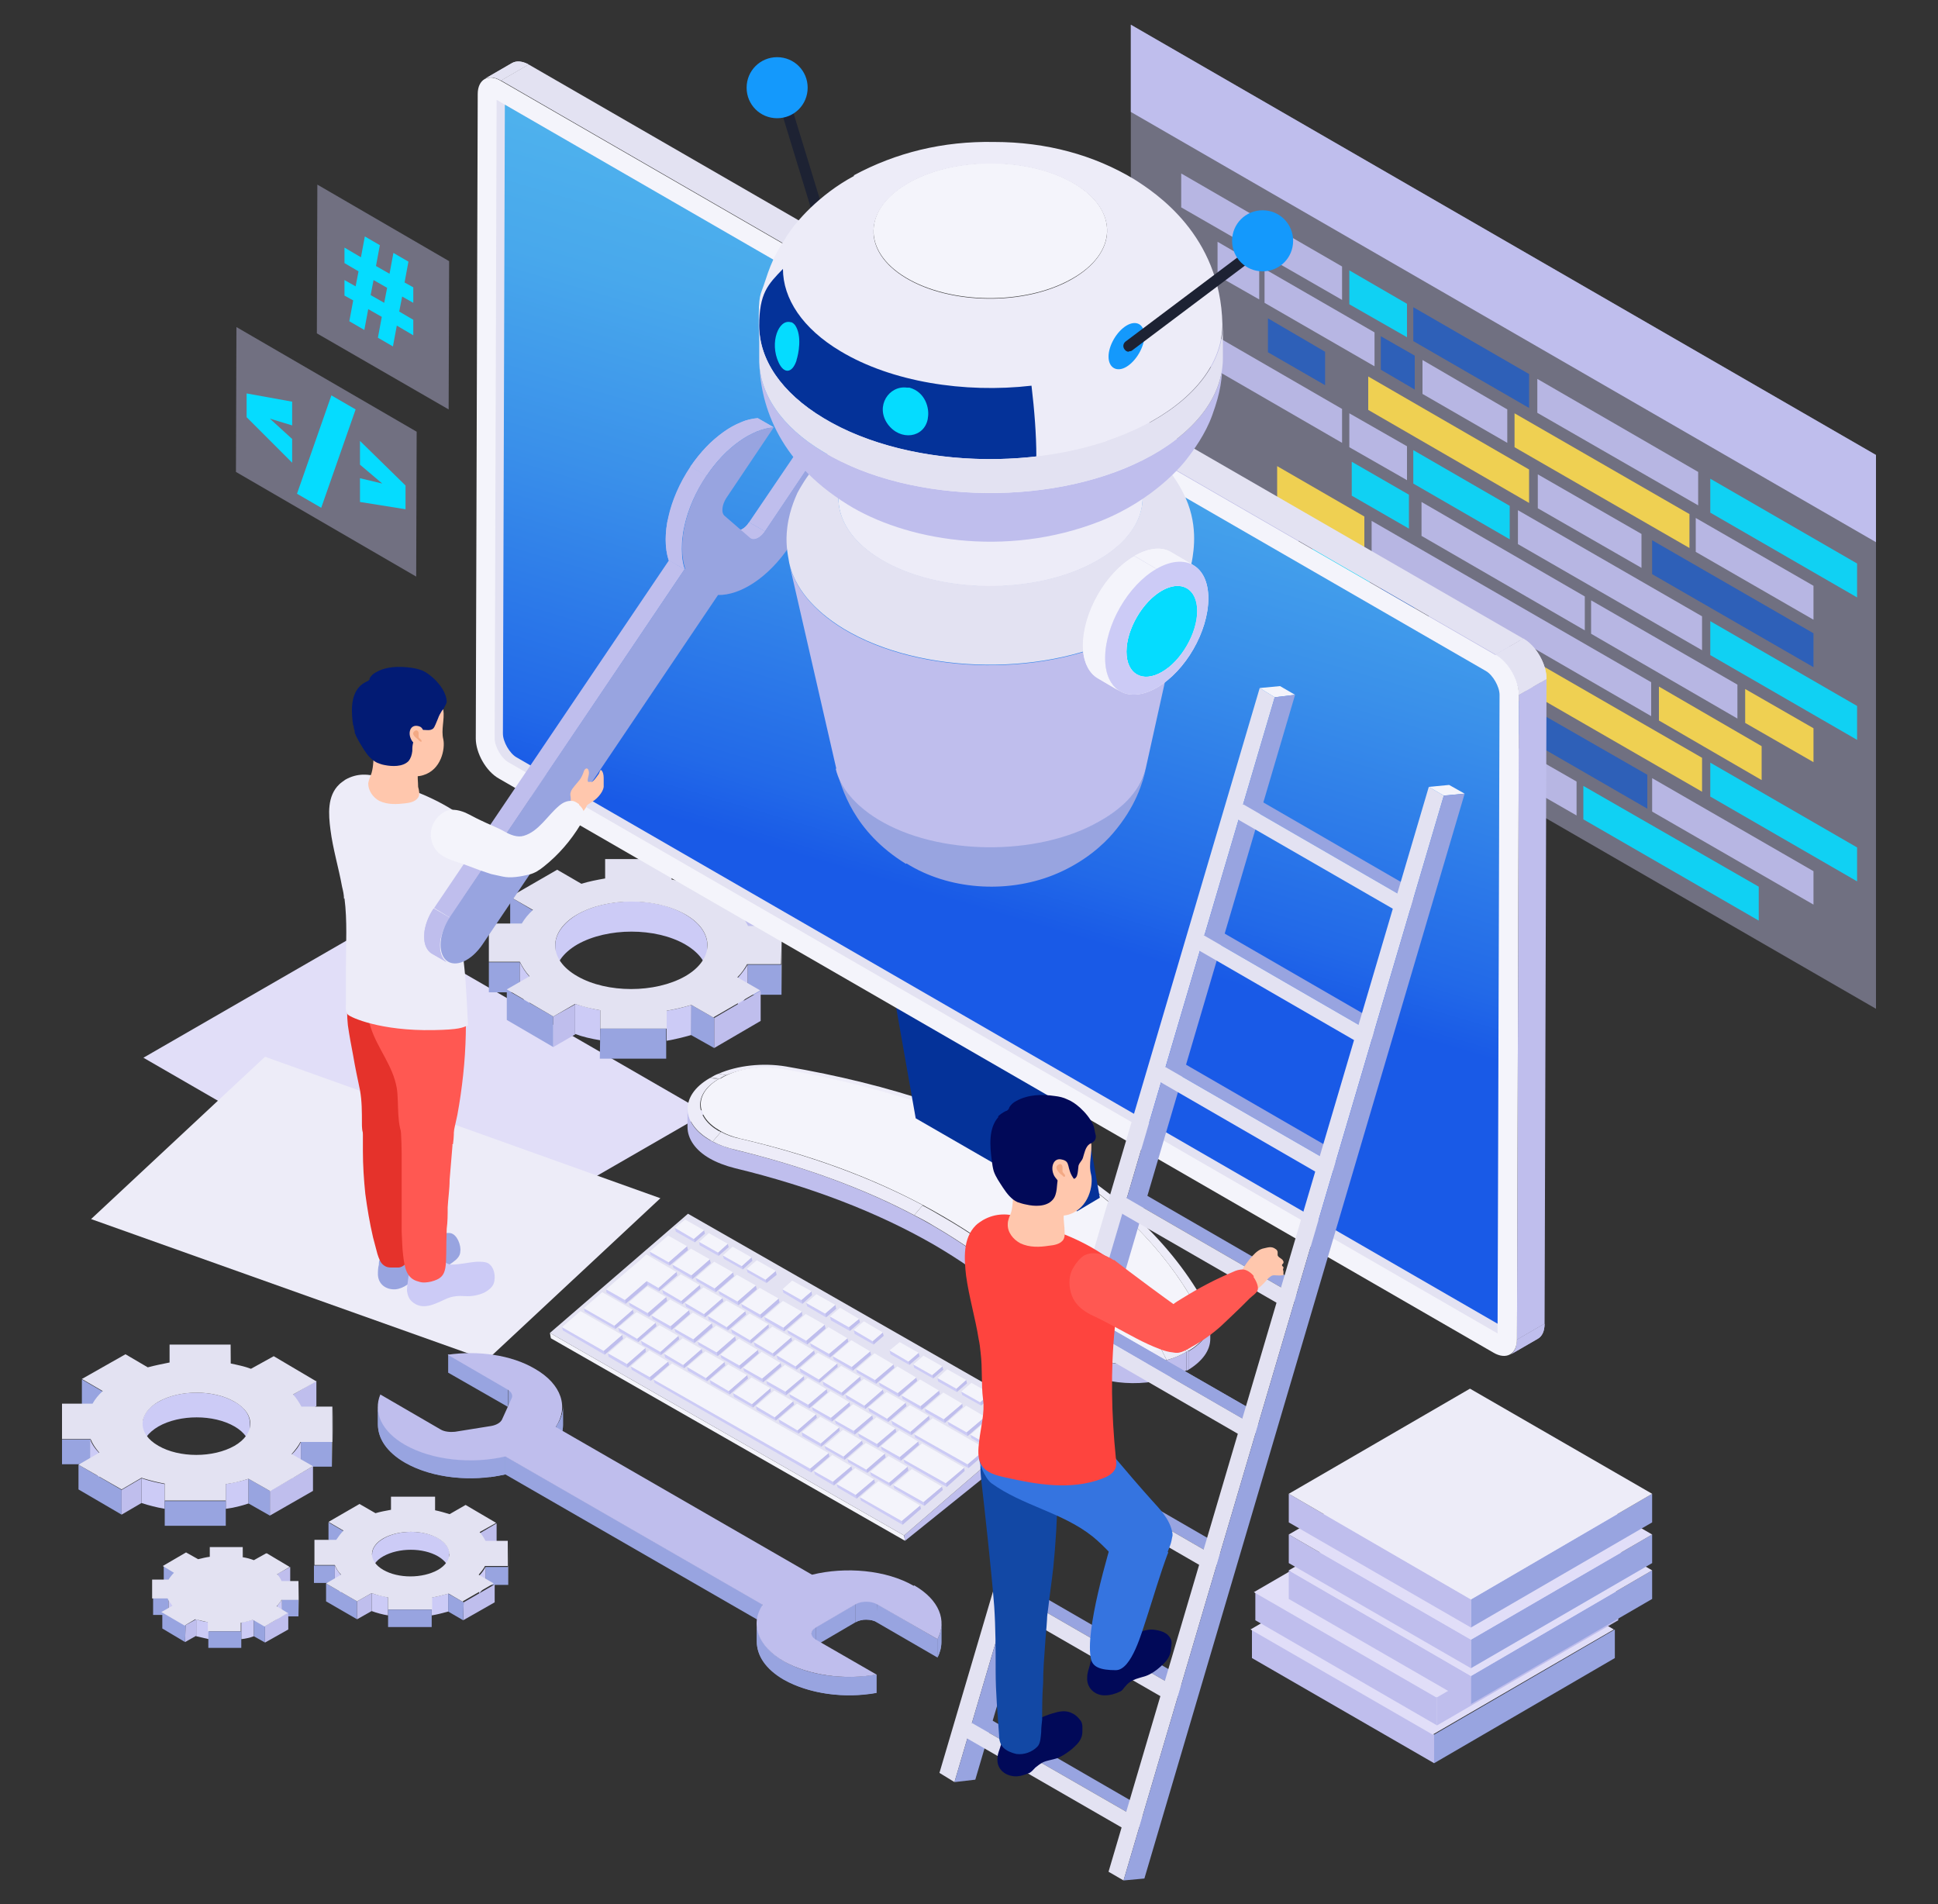 <?xml version="1.0" encoding="UTF-8"?>
<svg id="Livello_1" xmlns="http://www.w3.org/2000/svg" xmlns:xlink="http://www.w3.org/1999/xlink" version="1.1" viewBox="0 0 400 393">
  <rect x="0" y="0" width="400" height="393" fill="#333333" stroke="none"/>
  <!-- Generator: Adobe Illustrator 29.0.0, SVG Export Plug-In . SVG Version: 2.1.0 Build 186)  -->
  <defs>
    <style>
      .st0 {
        fill: none;
      }

      .st1 {
        fill: #fe443e;
      }

      .st2 {
        fill: #ff5852;
      }

      .st3 {
        fill: #ffde23;
      }

      .st4 {
        fill: #e3e2f2;
      }

      .st5 {
        fill: #50298a;
      }

      .st6 {
        fill: #05dcff;
      }

      .st7 {
        fill: #043299;
      }

      .st8 {
        fill: #1499fc;
      }

      .st9 {
        mix-blend-mode: multiply;
        opacity: .3;
      }

      .st10 {
        fill: #7f89a6;
      }

      .st11 {
        fill: #1d2233;
      }

      .st12 {
        fill: #98a4e0;
      }

      .st13 {
        fill: #edecf8;
      }

      .st14, .st15 {
        isolation: isolate;
      }

      .st16 {
        fill: #f45641;
      }

      .st17 {
        fill: #bfbeed;
      }

      .st18 {
        fill: #3574e0;
      }

      .st19 {
        fill: #e1def8;
      }

      .st20 {
        clip-path: url(#clippath-17);
      }

      .st21 {
        clip-path: url(#clippath-19);
      }

      .st22 {
        clip-path: url(#clippath-11);
      }

      .st23 {
        clip-path: url(#clippath-16);
      }

      .st24 {
        clip-path: url(#clippath-18);
      }

      .st25 {
        clip-path: url(#clippath-10);
      }

      .st26 {
        clip-path: url(#clippath-15);
      }

      .st27 {
        clip-path: url(#clippath-13);
      }

      .st28 {
        clip-path: url(#clippath-14);
      }

      .st29 {
        clip-path: url(#clippath-12);
      }

      .st30 {
        clip-path: url(#clippath-31);
      }

      .st31 {
        clip-path: url(#clippath-32);
      }

      .st32 {
        clip-path: url(#clippath-33);
      }

      .st33 {
        clip-path: url(#clippath-34);
      }

      .st34 {
        clip-path: url(#clippath-35);
      }

      .st35 {
        clip-path: url(#clippath-30);
      }

      .st36 {
        clip-path: url(#clippath-36);
      }

      .st37 {
        clip-path: url(#clippath-27);
      }

      .st38 {
        clip-path: url(#clippath-29);
      }

      .st39 {
        clip-path: url(#clippath-26);
      }

      .st40 {
        clip-path: url(#clippath-28);
      }

      .st41 {
        clip-path: url(#clippath-20);
      }

      .st42 {
        clip-path: url(#clippath-21);
      }

      .st43 {
        clip-path: url(#clippath-22);
      }

      .st44 {
        clip-path: url(#clippath-23);
      }

      .st45 {
        clip-path: url(#clippath-24);
      }

      .st46 {
        clip-path: url(#clippath-25);
      }

      .st47 {
        clip-path: url(#clippath-1);
      }

      .st48 {
        clip-path: url(#clippath-3);
      }

      .st49 {
        clip-path: url(#clippath-4);
      }

      .st50 {
        clip-path: url(#clippath-2);
      }

      .st51 {
        clip-path: url(#clippath-7);
      }

      .st52 {
        clip-path: url(#clippath-6);
      }

      .st53 {
        clip-path: url(#clippath-9);
      }

      .st54 {
        clip-path: url(#clippath-8);
      }

      .st55 {
        clip-path: url(#clippath-5);
      }

      .st56 {
        fill: #021b74;
      }

      .st57 {
        fill: #fff;
      }

      .st58 {
        fill: #fdda4c;
      }

      .st59 {
        fill: #8d8d91;
      }

      .st60 {
        fill: #8e8e92;
      }

      .st61 {
        opacity: .9;
      }

      .st62, .st15 {
        opacity: .4;
      }

      .st15, .st63 {
        fill: #cccbf6;
      }

      .st64 {
        fill: #ffc7ad;
      }

      .st65 {
        fill: url(#Sfumatura_senza_nome);
      }

      .st66 {
        fill: #010958;
      }

      .st67 {
        fill: #e5322b;
      }

      .st68 {
        fill: #f4f4fb;
      }

      .st69 {
        fill: #275ebe;
      }

      .st70 {
        fill: #1248a5;
      }

      .st71 {
        fill: #f3a984;
      }

      .st72 {
        clip-path: url(#clippath);
      }
    </style>
    <clipPath id="clippath">
      <path class="st0" d="M51.6,293.8v5.1c0-1.6-1.1-3.3-3.2-4.5-4.3-2.5-11.3-2.5-15.7,0-2.2,1.3-3.3,2.9-3.3,4.5v-5.1c0-1.6,1.1-3.3,3.3-4.5,4.3-2.5,11.4-2.5,15.7,0,2.2,1.2,3.2,2.9,3.2,4.5Z"/>
    </clipPath>
    <clipPath id="clippath-1">
      <path class="st0" d="M20.5,299.9v5.1c-.8-.9-1.4-1.8-1.9-2.8v-5.1c.4,1,1,1.9,1.9,2.8Z"/>
    </clipPath>
    <clipPath id="clippath-2">
      <path class="st0" d="M62.1,297.6v5.1c-.5.9-1.1,1.7-1.8,2.5v-5.1c.8-.8,1.4-1.6,1.8-2.5Z"/>
    </clipPath>
    <clipPath id="clippath-3">
      <path class="st0" d="M34,306.3v5.1c-1.7-.3-3.3-.7-4.8-1.2v-5.1c1.5.5,3.1.9,4.8,1.2Z"/>
    </clipPath>
    <clipPath id="clippath-4">
      <path class="st0" d="M51.3,305.2v5.1c-1.5.5-3.1.9-4.7,1.1v-5.1c1.6-.3,3.2-.6,4.7-1.1Z"/>
    </clipPath>
    <clipPath id="clippath-5">
      <path class="st0" d="M92.7,320.7v3.7c0-1.2-.8-2.3-2.3-3.2-3.1-1.8-8.1-1.8-11.3,0-1.6.9-2.3,2.1-2.3,3.3v-3.7c0-1.2.8-2.4,2.4-3.3,3.1-1.8,8.2-1.8,11.3,0,1.5.9,2.3,2.1,2.3,3.2h0Z"/>
    </clipPath>
    <clipPath id="clippath-6">
      <path class="st0" d="M70.4,325.1v3.7c-.6-.6-1-1.3-1.3-2v-3.7c.3.7.8,1.4,1.3,2Z"/>
    </clipPath>
    <clipPath id="clippath-7">
      <path class="st0" d="M100.2,323.4v3.7c-.3.6-.8,1.2-1.3,1.8v-3.7c.6-.6,1-1.2,1.3-1.8Z"/>
    </clipPath>
    <clipPath id="clippath-8">
      <path class="st0" d="M80.1,329.7v3.7c-1.2-.2-2.3-.5-3.4-.9v-3.7c1.1.4,2.3.6,3.4.9Z"/>
    </clipPath>
    <clipPath id="clippath-9">
      <path class="st0" d="M92.5,328.9v3.7c-1.1.3-2.2.6-3.4.8v-3.7c1.2-.2,2.3-.5,3.4-.8Z"/>
    </clipPath>
    <clipPath id="clippath-10">
      <path class="st0" d="M35.8,331.3v3.5c-.4-.5-.8-1-1-1.5v-3.5c.2.5.6,1,1,1.5Z"/>
    </clipPath>
    <clipPath id="clippath-11">
      <path class="st0" d="M58.2,330.1v3.5c-.3.5-.6.9-1,1.3v-3.5c.4-.4.7-.9,1-1.3Z"/>
    </clipPath>
    <clipPath id="clippath-12">
      <path class="st0" d="M43.1,334.8v3.5c-.9-.2-1.8-.4-2.6-.6v-3.5c.8.3,1.7.5,2.6.6Z"/>
    </clipPath>
    <clipPath id="clippath-13">
      <path class="st0" d="M52.4,334.2v3.5c-.8.3-1.7.5-2.6.6v-3.5c.9-.1,1.7-.3,2.6-.6Z"/>
    </clipPath>
    <clipPath id="clippath-14">
      <path class="st0" d="M146,195.1v6.2c0-2.3-1.5-4.6-4.6-6.4-6.1-3.5-16-3.5-22.2,0-3.1,1.8-4.6,4.1-4.6,6.4v-6.2c0-2.3,1.6-4.6,4.6-6.4,6.1-3.5,16.1-3.6,22.2,0,3.1,1.8,4.6,4.1,4.6,6.4Z"/>
    </clipPath>
    <clipPath id="clippath-15">
      <path class="st0" d="M109.3,201.6v6.2c-.9-1-1.6-2-2-3v-6.2c.5,1,1.1,2,2,3Z"/>
    </clipPath>
    <clipPath id="clippath-16">
      <path class="st0" d="M154.3,199.1v6.2c-.5.9-1.2,1.8-2,2.7v-6.2c.8-.9,1.5-1.8,2-2.7h0Z"/>
    </clipPath>
    <clipPath id="clippath-17">
      <path class="st0" d="M123.9,208.5v6.2c-1.8-.3-3.6-.7-5.2-1.3v-6.2c1.7.5,3.4,1,5.2,1.3Z"/>
    </clipPath>
    <clipPath id="clippath-18">
      <path class="st0" d="M142.7,207.4v6.2c-1.7.5-3.4.9-5.1,1.2v-6.2c1.8-.3,3.5-.7,5.1-1.2Z"/>
    </clipPath>
    <clipPath id="clippath-19">
      <path class="st0" d="M100,16.3l5.7-3.3c.9-.5,2.1-.4,3.4.3l-5.7,3.3c-1.3-.8-2.6-.8-3.4-.3Z"/>
    </clipPath>
    <clipPath id="clippath-20">
      <path class="st0" d="M317.4,276.3l-5.7,3.3c.9-.5,1.4-1.6,1.4-3.1l5.7-3.3c0,1.5-.5,2.6-1.4,3.1Z"/>
    </clipPath>
    <clipPath id="clippath-21">
      <path class="st0" d="M308.7,135.1l5.7-3.3c2.7,1.5,4.8,5.3,4.8,8.3l-5.7,3.3c0-3-2.1-6.8-4.8-8.3Z"/>
    </clipPath>
    <linearGradient id="Sfumatura_senza_nome" data-name="Sfumatura senza nome" x1="232.1" y1="330.8" x2="195.4" y2="206.5" gradientTransform="translate(0 392.1) scale(1 -1)" gradientUnits="userSpaceOnUse">
      <stop offset="0" stop-color="#4eb1ed"/>
      <stop offset=".2" stop-color="#48a8ec"/>
      <stop offset=".5" stop-color="#3a90ea"/>
      <stop offset=".9" stop-color="#2269e8"/>
      <stop offset="1" stop-color="#195ae7"/>
    </linearGradient>
    <clipPath id="clippath-22">
      <path class="st0" d="M105.9,288v3.8c0-.5-.3-1-.9-1.3v-3.8c.6.3.9.8.9,1.3Z"/>
    </clipPath>
    <clipPath id="clippath-23">
      <path class="st0" d="M116.2,290.3v3.8c0,1.4-.5,2.8-1.4,4.1v-3.8c.9-1.3,1.4-2.7,1.4-4.1Z"/>
    </clipPath>
    <clipPath id="clippath-24">
      <path class="st0" d="M78,294v-3.8c0,2.8,1.9,5.7,5.6,7.9,5.6,3.2,13.8,4,20.7,2.4v3.8c-6.9,1.6-15.1.8-20.7-2.4-3.8-2.2-5.6-5-5.6-7.9Z"/>
    </clipPath>
    <clipPath id="clippath-25">
      <path class="st0" d="M181,331v3.8c-1.2-.7-3.2-.7-4.4,0v-3.8c1.2-.7,3.2-.7,4.4,0Z"/>
    </clipPath>
    <clipPath id="clippath-26">
      <path class="st0" d="M167.5,340.9v-3.8c0-.5.3-.9.9-1.3v3.8c-.6.3-.9.8-.9,1.3Z"/>
    </clipPath>
    <clipPath id="clippath-27">
      <path class="st0" d="M194.3,335.1v3.8c0,1.1-.3,2.2-.8,3.2v-3.8c.6-1,.8-2.1.8-3.2Z"/>
    </clipPath>
    <clipPath id="clippath-28">
      <path class="st0" d="M156.2,338.8v-3.8c0,2.8,1.9,5.7,5.6,7.9,5.2,3,12.6,3.9,19.1,2.7v3.8c-6.5,1.2-13.9.2-19.1-2.7-3.8-2.2-5.6-5-5.6-7.9Z"/>
    </clipPath>
    <clipPath id="clippath-29">
      <path class="st0" d="M84.4,141.5l-3.9,2.2c.3-.2.7,0,1.1.1l3.9-2.2c-.4-.2-.8-.3-1.1-.1Z"/>
    </clipPath>
    <clipPath id="clippath-30">
      <path class="st0" d="M155,111.2l-3.3-1.9c.8.5,2.1-.2,2.9-1.5l3.3,1.9c-.9,1.3-2.2,1.9-2.9,1.5Z"/>
    </clipPath>
    <clipPath id="clippath-31">
      <path class="st0" d="M92.4,198.7l-3.3-1.9c0,0-.3-.2-.4-.3-1.8-1.6-1.5-5.6.8-9l3.3,1.9c-2.3,3.4-2.7,7.4-.8,9,0,.1.3.2.4.3Z"/>
    </clipPath>
    <clipPath id="clippath-32">
      <path class="st0" d="M145.8,98.2l-3.3-1.9c4.1-6,9.4-9.7,13.9-10l3.3,1.9c-4.5.3-9.9,4-13.9,10Z"/>
    </clipPath>
    <clipPath id="clippath-33">
      <path class="st0" d="M141.3,117.5l-3.3-1.9c-1.6-5,0-12.6,4.5-19.3l3.3,1.9c-4.5,6.6-6.1,14.2-4.5,19.3Z"/>
    </clipPath>
    <clipPath id="clippath-34">
      <path class="st0" d="M241.8,114l4.6,2.7c-1.9-1.1-4.6-1-7.6.7l-4.6-2.7c3-1.7,5.7-1.9,7.6-.7Z"/>
    </clipPath>
    <clipPath id="clippath-35">
      <path class="st0" d="M231.2,142.7l-4.6-2.7c-1.9-1.1-3.1-3.5-3.1-6.8,0-6.8,4.7-15,10.6-18.4l4.6,2.7c-5.9,3.4-10.7,11.7-10.6,18.4,0,3.4,1.2,5.7,3.1,6.8Z"/>
    </clipPath>
    <clipPath id="clippath-36">
      <path class="st0" d="M239.8,121.9l-1.1-4.5c5.9-3.4,10.7-.7,10.7,6.1s-4.7,15-10.6,18.4c-5.9,3.4-10.7.7-10.7-6.1s4.7-15,10.6-18.4l1.1,4.5c-4,2.3-7.3,8-7.3,12.6s3.3,6.5,7.3,4.2c4-2.3,7.3-8,7.3-12.6s-3.3-6.5-7.3-4.2Z"/>
    </clipPath>
  </defs>
  <g class="st14">
    <g id="Livello_11" data-name="Livello_1">
      <g>
        <g>
          <polygon class="st15" points="387.2 93.9 233.4 5.1 233.4 119.4 387.2 208.2 387.2 93.9"/>
          <polygon class="st17" points="387.2 93.9 233.4 5.1 233.4 23.1 387.2 111.9 387.2 93.9"/>
          <g class="st61">
            <g>
              <polygon class="st17" points="350 113.9 374.3 127.9 374.3 120.9 350 106.9 350 113.9"/>
              <polygon class="st17" points="251.3 49.9 259.9 54.9 259.9 61.8 251.3 56.9 251.3 49.9"/>
              <polygon class="st17" points="293.6 81.3 311.1 91.4 311.1 84.5 293.6 74.3 293.6 81.3"/>
              <polygon class="st17" points="261 62.5 283.7 75.6 283.7 68.6 261 55.5 261 62.5"/>
              <polygon class="st69" points="285 76.3 292 80.4 292 73.4 285 69.4 285 76.3"/>
              <polygon class="st58" points="312.6 92.3 348.7 113.1 348.7 106.1 312.6 85.3 312.6 92.3"/>
            </g>
            <g>
              <polygon class="st17" points="240.3 119.2 274.2 138.7 274.2 131.8 240.3 112.2 240.3 119.2"/>
              <polygon class="st17" points="307.8 158.2 325.4 168.3 325.4 161.3 307.8 151.2 307.8 158.2"/>
              <polygon class="st17" points="275.3 139.4 298 152.5 298 145.5 275.3 132.4 275.3 139.4"/>
              <polygon class="st69" points="299.3 153.2 306.3 157.3 306.3 150.3 299.3 146.3 299.3 153.2"/>
              <polygon class="st6" points="326.8 169.1 363 190 363 183 326.8 162.2 326.8 169.1"/>
            </g>
            <g>
              <polygon class="st6" points="353 105.8 383.3 123.3 383.3 116.3 353 98.8 353 105.8"/>
              <polygon class="st17" points="317.3 85.2 350.5 104.3 350.5 97.4 317.3 78.2 317.3 85.2"/>
              <polygon class="st17" points="243.8 42.8 277 61.9 277 55 243.8 35.8 243.8 42.8"/>
              <polygon class="st69" points="291.7 70.4 315.6 84.2 315.6 77.2 291.7 63.4 291.7 70.4"/>
              <polygon class="st6" points="278.5 62.8 290.4 69.6 290.4 62.7 278.5 55.8 278.5 62.8"/>
            </g>
            <g>
              <polygon class="st6" points="353 164.4 383.3 181.9 383.3 174.9 353 157.4 353 164.4"/>
              <polygon class="st17" points="239.2 92.2 268 108.8 268 115.8 239.2 99.2 239.2 92.2"/>
              <polygon class="st17" points="294.9 130.9 316.3 143.2 316.3 136.2 294.9 123.9 294.9 130.9"/>
              <polygon class="st69" points="285 125.1 292 129.2 292 122.2 285 118.2 285 125.1"/>
              <polygon class="st58" points="318 144.2 351.3 163.4 351.3 156.4 318 137.2 318 144.2"/>
              <polygon class="st6" points="270.9 117.5 282.7 124.3 282.7 117.3 270.9 110.5 270.9 117.5"/>
            </g>
            <g>
              <polygon class="st6" points="353 135.2 383.3 152.7 383.3 145.7 353 128.2 353 135.2"/>
              <polygon class="st17" points="313.3 112.3 351.3 134.2 351.3 127.2 313.3 105.3 313.3 112.3"/>
              <polygon class="st17" points="243.8 72.2 277 91.4 277 84.4 243.8 65.2 243.8 72.2"/>
              <polygon class="st6" points="291.7 99.8 311.6 111.3 311.6 104.4 291.7 92.9 291.7 99.8"/>
              <polygon class="st17" points="278.5 92.3 290.4 99.1 290.4 92.1 278.5 85.3 278.5 92.3"/>
            </g>
            <g>
              <polygon class="st69" points="341 118.5 374.3 137.7 374.3 130.7 341 111.5 341 118.5"/>
              <polygon class="st58" points="282.4 84.6 315.6 103.8 315.6 96.9 282.4 77.7 282.4 84.6"/>
              <polygon class="st17" points="317.4 104.9 338.8 117.2 338.8 110.2 317.4 97.9 317.4 104.9"/>
              <polygon class="st69" points="261.7 72.7 273.5 79.5 273.5 72.6 261.7 65.7 261.7 72.7"/>
            </g>
            <g>
              <polygon class="st17" points="341 167.5 374.3 186.7 374.3 179.8 341 160.6 341 167.5"/>
              <polygon class="st17" points="278.5 131.5 310.3 149.8 310.3 142.8 278.5 124.5 278.5 131.5"/>
              <polygon class="st69" points="311.6 150.5 340 166.9 340 159.9 311.6 143.6 311.6 150.5"/>
              <polygon class="st3" points="261.7 121.7 277.6 130.9 277.6 124 261.7 114.8 261.7 121.7"/>
            </g>
            <g>
              <polygon class="st58" points="360.2 149.2 374.3 157.3 374.3 150.3 360.2 142.2 360.2 149.2"/>
              <polygon class="st17" points="293.4 110.6 327.1 130.1 327.1 123.1 293.4 103.6 293.4 110.6"/>
              <polygon class="st17" points="328.4 130.8 358.6 148.3 358.6 141.3 328.4 123.9 328.4 130.8"/>
              <polygon class="st6" points="279 102.3 290.8 109.1 290.8 102.1 279 95.3 279 102.3"/>
            </g>
            <g>
              <polygon class="st58" points="342.4 148.7 363.6 161 363.6 154 342.4 141.7 342.4 148.7"/>
              <polygon class="st17" points="283.1 114.4 340.8 147.8 340.8 140.8 283.1 107.5 283.1 114.4"/>
              <polygon class="st58" points="263.6 103.2 281.6 113.6 281.6 106.6 263.6 96.2 263.6 103.2"/>
            </g>
          </g>
        </g>
        <g>
          <g class="st62">
            <polygon class="st63" points="48.8 67.5 48.7 97.4 85.9 119 86 89.1 48.8 67.5"/>
          </g>
          <g>
            <path class="st6" d="M50.9,81.2l9.4,1.7v4.9l-4.6-1.4,4.6,4.2v4.9l-9.4-9.4v-4.9Z"/>
            <path class="st6" d="M68.4,81.6l5,2.9-7.1,20.3-5-2.9,7.1-20.3Z"/>
            <path class="st6" d="M74.3,98.7l4.6,1.1-4.6-3.9v-4.9l9.4,9.2v4.9l-9.4-1.5v-4.9h0Z"/>
          </g>
        </g>
        <g>
          <g class="st62">
            <polygon class="st63" points="65.5 38.1 65.4 68.8 92.6 84.5 92.7 53.9 65.5 38.1"/>
          </g>
          <path class="st6" d="M77.6,54.9l2.8,1.6.8-4.3,3.1,1.8-.8,4.3,1.8,1v3.2l-2.3-1.3-.6,3.1,2.9,1.7v3.2l-3.4-2-.8,4.3-3.1-1.8.8-4.3-2.8-1.6-.8,4.3-3.1-1.8.8-4.3-1.8-1v-3.2l2.3,1.3.6-3.1-2.9-1.7v-3.2l3.4,2,.8-4.3,3.1,1.8-.8,4.3ZM76.5,60.9l2.8,1.6.6-3.1-2.8-1.6-.6,3.1Z"/>
        </g>
        <polygon class="st19" points="145.7 229.7 97.5 257.5 29.6 218.3 77.8 190.5 145.7 229.7"/>
        <polygon class="st13" points="136.3 247.3 100.5 280.7 18.8 251.6 54.7 218.1 136.3 247.3"/>
        <g class="st14">
          <polygon class="st59" points="47.6 277.6 47.6 282.7 47.5 286.5 47.5 281.4 47.6 277.6"/>
          <polygon class="st12" points="21.2 287.2 21.2 292.3 16.9 289.8 16.9 284.7 21.2 287.2"/>
          <polygon class="st17" points="65.3 285 65.3 290.2 60.5 292.9 60.5 287.8 65.3 285"/>
          <g class="st14">
            <g class="st72">
              <g class="st14">
                <path class="st63" d="M51.6,293.8v5.1c0-1.6-1.1-3.3-3.2-4.5-4.3-2.5-11.3-2.5-15.7,0-2.2,1.3-3.3,2.9-3.3,4.5v-5.1c0-1.6,1.1-3.3,3.3-4.5,4.3-2.5,11.4-2.5,15.7,0,2.2,1.2,3.2,2.9,3.2,4.5h0Z"/>
              </g>
            </g>
          </g>
          <polygon class="st12" points="18.7 297.1 18.7 302.2 12.8 302.2 12.8 297.1 18.7 297.1"/>
          <polygon class="st12" points="68.5 297.6 68.5 302.7 62.1 302.7 62.1 297.6 68.5 297.6"/>
          <polygon class="st60" points="68.7 290.3 68.7 295.4 68.5 302.7 68.5 297.6 68.7 290.3"/>
          <g class="st14">
            <g class="st47">
              <g class="st14">
                <path class="st63" d="M20.5,299.9v5.1c-.8-.9-1.4-1.8-1.9-2.8v-5.1c.4,1,1,1.9,1.9,2.8h0Z"/>
              </g>
            </g>
          </g>
          <g class="st14">
            <g class="st50">
              <g class="st14">
                <path class="st63" d="M62.1,297.6v5.1c-.5.9-1.1,1.7-1.8,2.5v-5.1c.8-.8,1.4-1.6,1.8-2.5h0Z"/>
              </g>
            </g>
          </g>
          <g class="st14">
            <g class="st48">
              <g class="st14">
                <path class="st63" d="M34,306.3v5.1c-1.7-.3-3.3-.7-4.8-1.2v-5.1c1.5.5,3.1.9,4.8,1.2h0Z"/>
              </g>
            </g>
          </g>
          <g class="st14">
            <g class="st49">
              <g class="st14">
                <path class="st63" d="M51.3,305.2v5.1c-1.5.5-3.1.9-4.7,1.1v-5.1c1.6-.3,3.2-.6,4.7-1.1h0Z"/>
              </g>
            </g>
          </g>
          <polygon class="st12" points="25.1 307.5 25.1 312.6 16.2 307.4 16.2 302.3 25.1 307.5"/>
          <polygon class="st17" points="29.2 305.1 29.2 310.2 25.1 312.6 25.1 307.5 29.2 305.1"/>
          <polygon class="st17" points="64.6 302.6 64.6 307.7 55.7 312.8 55.7 307.7 64.6 302.6"/>
          <polygon class="st12" points="55.7 307.7 55.7 312.8 51.3 310.3 51.3 305.2 55.7 307.7"/>
          <polygon class="st59" points="46.6 306.3 46.6 311.4 46.6 314.9 46.6 309.8 46.6 306.3"/>
          <path class="st4" d="M55.7,307.7l-4.4-2.5c-1.5.5-3.1.9-4.7,1.1v3.4h-12.6v-3.5c-1.6-.3-3.2-.7-4.8-1.2l-4.1,2.4-8.9-5.1,4.3-2.5c-.8-.9-1.4-1.8-1.8-2.8h-5.9v-7.3h6.3c.5-.9,1.2-1.8,2.1-2.6l-4.3-2.5,9-5.1,4.6,2.7c1.5-.4,3-.7,4.5-1v-3.7h12.6v3.9c1.4.3,2.9.6,4.2,1.1l4.7-2.6,8.8,5.2-4.8,2.7c.7.8,1.3,1.7,1.7,2.5h6.4v7.3h-6.6c-.4.8-1.1,1.7-1.8,2.5l4.4,2.5-8.9,5.2h0ZM32.7,298.4c4.3,2.5,11.3,2.5,15.7,0,4.3-2.5,4.4-6.6,0-9.1-4.3-2.5-11.3-2.5-15.7,0-4.3,2.5-4.4,6.6,0,9.1h0Z"/>
          <polygon class="st12" points="46.6 309.8 46.6 314.9 34 314.9 34 309.8 46.6 309.8"/>
        </g>
        <g class="st14">
          <polygon class="st59" points="89.8 309.1 89.8 312.7 89.8 315.5 89.8 311.8 89.8 309.1"/>
          <polygon class="st12" points="70.9 316 70.9 319.6 67.8 317.8 67.8 314.2 70.9 316"/>
          <polygon class="st17" points="102.5 314.4 102.5 318.1 99.1 320 99.1 316.4 102.5 314.4"/>
          <g class="st14">
            <g class="st55">
              <g class="st14">
                <path class="st63" d="M92.7,320.7v3.7c0-1.2-.8-2.3-2.3-3.2-3.1-1.8-8.1-1.8-11.3,0-1.6.9-2.3,2.1-2.3,3.3v-3.7c0-1.2.8-2.4,2.4-3.3,3.1-1.8,8.2-1.8,11.3,0,1.5.9,2.3,2.1,2.3,3.2h0Z"/>
              </g>
            </g>
          </g>
          <polygon class="st12" points="69.1 323.1 69.1 326.7 64.8 326.7 64.8 323.1 69.1 323.1"/>
          <polygon class="st12" points="104.9 323.4 104.9 327.1 100.2 327.1 100.2 323.4 104.9 323.4"/>
          <polygon class="st60" points="105 318.2 105 321.9 104.9 327.1 104.9 323.4 105 318.2"/>
          <g class="st14">
            <g class="st52">
              <g class="st14">
                <path class="st63" d="M70.4,325.1v3.7c-.6-.6-1-1.3-1.3-2v-3.7c.3.7.8,1.4,1.3,2h0Z"/>
              </g>
            </g>
          </g>
          <g class="st14">
            <g class="st51">
              <g class="st14">
                <path class="st63" d="M100.2,323.4v3.7c-.3.6-.8,1.2-1.3,1.8v-3.7c.6-.6,1-1.2,1.3-1.8h0Z"/>
              </g>
            </g>
          </g>
          <g class="st14">
            <g class="st54">
              <g class="st14">
                <path class="st63" d="M80.1,329.7v3.7c-1.2-.2-2.3-.5-3.4-.9v-3.7c1.1.4,2.3.6,3.4.9h0Z"/>
              </g>
            </g>
          </g>
          <g class="st14">
            <g class="st53">
              <g class="st14">
                <path class="st63" d="M92.5,328.9v3.7c-1.1.3-2.2.6-3.4.8v-3.7c1.2-.2,2.3-.5,3.4-.8h0Z"/>
              </g>
            </g>
          </g>
          <polygon class="st12" points="73.7 330.5 73.7 334.2 67.3 330.5 67.3 326.8 73.7 330.5"/>
          <polygon class="st17" points="76.7 328.8 76.7 332.5 73.7 334.2 73.7 330.5 76.7 328.8"/>
          <polygon class="st17" points="102.1 327 102.1 330.7 95.6 334.4 95.7 330.7 102.1 327"/>
          <polygon class="st12" points="95.7 330.7 95.6 334.4 92.5 332.6 92.5 328.9 95.7 330.7"/>
          <polygon class="st59" points="89.1 329.7 89.1 333.4 89.1 335.8 89.1 332.2 89.1 329.7"/>
          <path class="st4" d="M95.7,330.7l-3.1-1.8c-1.1.3-2.2.6-3.4.8v2.5h-9.1v-2.5c-1.2-.2-2.3-.5-3.4-.9l-3,1.7-6.4-3.7,3.1-1.8c-.6-.6-1-1.3-1.3-2h-4.2v-5.2h4.5c.4-.6.9-1.3,1.5-1.9l-3.1-1.8,6.4-3.7,3.3,1.9c1-.3,2.1-.5,3.2-.7v-2.7h9.1v2.8c1,.2,2,.5,3,.8l3.3-1.9,6.3,3.7-3.4,1.9c.5.6.9,1.2,1.2,1.8h4.6v5.2h-4.7c-.3.6-.8,1.2-1.3,1.8l3.1,1.8-6.4,3.7.2.2ZM79.1,324c3.1,1.8,8.1,1.8,11.3,0,3.1-1.8,3.1-4.7,0-6.5s-8.1-1.8-11.3,0c-3.1,1.8-3.1,4.7,0,6.5h0Z"/>
          <polygon class="st12" points="89.1 332.2 89.1 335.8 80.1 335.8 80.1 332.2 89.1 332.2"/>
        </g>
        <g class="st14">
          <polygon class="st59" points="50.4 319.3 50.3 322.8 50.3 324.9 50.3 321.4 50.4 319.3"/>
          <polygon class="st12" points="36.2 324.5 36.2 328 33.8 326.6 33.8 323.2 36.2 324.5"/>
          <polygon class="st17" points="59.9 323.4 59.9 326.8 57.3 328.3 57.3 324.8 59.9 323.4"/>
          <polygon class="st12" points="34.8 329.8 34.8 333.3 31.6 333.3 31.6 329.8 34.8 329.8"/>
          <polygon class="st12" points="61.6 330.1 61.6 333.6 58.1 333.6 58.2 330.1 61.6 330.1"/>
          <polygon class="st60" points="61.7 326.2 61.7 329.7 61.6 333.6 61.6 330.1 61.7 326.2"/>
          <g class="st14">
            <g class="st25">
              <g class="st14">
                <path class="st63" d="M35.8,331.3v3.5c-.4-.5-.8-1-1-1.5v-3.5c.2.5.6,1,1,1.5h0Z"/>
              </g>
            </g>
          </g>
          <g class="st14">
            <g class="st22">
              <g class="st14">
                <path class="st63" d="M58.2,330.1v3.5c-.3.5-.6.9-1,1.3v-3.5c.4-.4.7-.9,1-1.3h0Z"/>
              </g>
            </g>
          </g>
          <g class="st14">
            <g class="st29">
              <g class="st14">
                <path class="st63" d="M43.1,334.8v3.5c-.9-.2-1.8-.4-2.6-.6v-3.5c.8.3,1.7.5,2.6.6h0Z"/>
              </g>
            </g>
          </g>
          <g class="st14">
            <g class="st27">
              <g class="st14">
                <path class="st63" d="M52.4,334.2v3.5c-.8.3-1.7.5-2.6.6v-3.5c.9-.1,1.7-.3,2.6-.6h0Z"/>
              </g>
            </g>
          </g>
          <polygon class="st17" points="40.5 334.2 40.5 337.6 38.2 338.9 38.3 335.4 40.5 334.2"/>
          <polygon class="st12" points="38.3 335.4 38.2 338.9 33.5 336.1 33.5 332.7 38.3 335.4"/>
          <polygon class="st17" points="59.5 332.8 59.5 336.3 54.7 339 54.7 335.6 59.5 332.8"/>
          <polygon class="st12" points="54.7 335.6 54.7 339 52.4 337.7 52.4 334.2 54.7 335.6"/>
          <polygon class="st59" points="49.8 334.8 49.8 338.3 49.8 340.1 49.8 336.7 49.8 334.8"/>
          <path class="st4" d="M55.1,320.6l4.7,2.8-2.6,1.5c.4.4.7.9.9,1.4h3.5v3.9h-3.5c-.2.4-.6.9-1,1.3l2.3,1.4-4.8,2.8-2.4-1.4c-.8.3-1.7.5-2.5.6v1.8h-6.8v-1.9c-.9-.2-1.7-.4-2.6-.6l-2.2,1.3-4.8-2.8,2.3-1.3c-.4-.5-.8-1-1-1.5h-3.2v-3.9h3.4c.3-.5.7-1,1.1-1.4l-2.3-1.4,4.8-2.8,2.5,1.4c.8-.2,1.6-.4,2.4-.5v-2h6.8v2.1c.8.1,1.5.3,2.3.6l2.5-1.4h.2Z"/>
          <polygon class="st12" points="49.8 336.7 49.8 340.1 43 340.1 43 336.7 49.8 336.7"/>
        </g>
        <g class="st14">
          <polygon class="st59" points="138.6 177.4 138.6 183.6 138.5 187.8 138.5 181.6 138.6 177.4"/>
          <polygon class="st12" points="110 187.9 110 194.1 105.3 191.3 105.3 185.1 110 187.9"/>
          <polygon class="st17" points="157.7 185.5 157.7 191.8 152.6 194.7 152.6 188.5 157.7 185.5"/>
          <g class="st14">
            <g class="st28">
              <g class="st14">
                <path class="st63" d="M146,195.1v6.2c0-2.3-1.5-4.6-4.6-6.4-6.1-3.5-16-3.5-22.2,0-3.1,1.8-4.6,4.1-4.6,6.4v-6.2c0-2.3,1.6-4.6,4.6-6.4,6.1-3.5,16.1-3.6,22.2,0,3.1,1.8,4.6,4.1,4.6,6.4h0Z"/>
              </g>
            </g>
          </g>
          <polygon class="st12" points="107.3 198.6 107.3 204.8 100.9 204.8 100.9 198.6 107.3 198.6"/>
          <polygon class="st12" points="161.3 199.1 161.3 205.3 154.3 205.3 154.3 199.1 161.3 199.1"/>
          <polygon class="st60" points="161.4 191.3 161.4 197.5 161.3 205.3 161.3 199.1 161.4 191.3"/>
          <g class="st14">
            <g class="st26">
              <g class="st14">
                <path class="st63" d="M109.3,201.6v6.2c-.9-1-1.6-2-2-3v-6.2c.5,1,1.1,2,2,3h0Z"/>
              </g>
            </g>
          </g>
          <g class="st14">
            <g class="st23">
              <g class="st14">
                <path class="st63" d="M154.3,199.1v6.2c-.5.9-1.2,1.8-2,2.7v-6.2c.8-.9,1.5-1.8,2-2.7h0Z"/>
              </g>
            </g>
          </g>
          <g class="st14">
            <g class="st20">
              <g class="st14">
                <path class="st63" d="M123.9,208.5v6.2c-1.8-.3-3.6-.7-5.2-1.3v-6.2c1.7.5,3.4,1,5.2,1.3h0Z"/>
              </g>
            </g>
          </g>
          <g class="st14">
            <g class="st24">
              <g class="st14">
                <path class="st63" d="M142.7,207.4v6.2c-1.7.5-3.4.9-5.1,1.2v-6.2c1.8-.3,3.5-.7,5.1-1.2h0Z"/>
              </g>
            </g>
          </g>
          <polygon class="st12" points="114.2 209.8 114.2 216.1 104.6 210.5 104.6 204.3 114.2 209.8"/>
          <polygon class="st17" points="118.7 207.3 118.7 213.5 114.2 216.1 114.2 209.8 118.7 207.3"/>
          <polygon class="st17" points="157 204.5 157 210.7 147.4 216.3 147.4 210.1 157 204.5"/>
          <polygon class="st12" points="147.4 210.1 147.4 216.3 142.6 213.6 142.7 207.4 147.4 210.1"/>
          <polygon class="st59" points="137.5 208.6 137.5 214.8 137.5 218.5 137.5 212.3 137.5 208.6"/>
          <path class="st4" d="M147.4,210.1l-4.7-2.7c-1.6.5-3.4.9-5.1,1.2v3.7h-13.7v-3.8c-1.8-.3-3.5-.7-5.2-1.3l-4.5,2.6-9.6-5.6,4.7-2.7c-.9-1-1.5-2-2-3h-6.4v-7.9h6.8c.6-1,1.3-1.9,2.3-2.8l-4.7-2.7,9.7-5.6,5,2.9c1.6-.5,3.2-.8,4.9-1.1v-4h13.7v4.2c1.5.3,3.1.7,4.6,1.2l5-2.9,9.5,5.6-5.2,2.9c.8.9,1.4,1.8,1.9,2.8h7l-.2,7.9h-7c-.5.9-1.1,1.8-2,2.7l4.7,2.7-9.7,5.6h.2ZM119.2,201.5c6.1,3.5,16,3.5,22.2,0,6.1-3.5,6.2-9.3,0-12.8s-16-3.5-22.2,0c-6.1,3.5-6.2,9.3,0,12.8h0Z"/>
          <polygon class="st12" points="137.5 212.3 137.5 218.5 123.8 218.5 123.9 212.3 137.5 212.3"/>
        </g>
        <g>
          <g>
            <polygon class="st13" points="148.3 222.7 146.5 222.5 146.7 222.4 148.5 222.6 148.3 222.7"/>
            <g class="st14">
              <path class="st13" d="M148.5,222.6l-1.8-.2c.5-.3,1-.6,1.6-.8l1.6.3c-.5.2-.9.4-1.3.7h-.1Z"/>
              <path class="st13" d="M149.9,221.9l-1.6-.3c3.9-1.7,9.1-2.3,13.9-1.5,21.7,3.7,40.3,10,55.1,18.6l-1.8.2c-14.5-8.4-33.3-14.5-54-18.2-4-.7-8.3-.2-11.6,1.2h0Z"/>
            </g>
            <path class="st17" d="M249.8,272.5v3.8c0,2.4-1.6,4.6-4.5,6.4v-3.8c3-1.7,4.5-4,4.5-6.4h0Z"/>
            <g>
              <path class="st13" d="M215.5,238.8l1.8-.2c6.7,3.8,12.5,8.1,17.6,12.8h-2.2c-4.9-4.6-10.7-8.9-17.2-12.7h0Z"/>
              <path class="st13" d="M232.6,251.5h2.2c5.9,5.5,10.7,11.6,14.3,18.3,1.7,3.2.2,6.7-3.8,9l-1.8-1.9c3.4-2,4.6-4.9,3.2-7.6-3.5-6.3-8.2-12.3-14-17.8h0Z"/>
            </g>
            <polygon class="st17" points="245.3 278.8 245.3 282.7 244.9 282.9 244.9 279 245.3 278.8"/>
            <polygon class="st13" points="243.5 276.9 245.3 278.8 244.9 279 243.1 277.1 243.5 276.9"/>
            <path class="st68" d="M215.5,238.8c14.2,8.2,24.7,18.8,31.2,30.5,1.4,2.7.2,5.6-3.2,7.6l-.3.2c-5.3,3.1-13.5,2.8-18.4,0-1.2-.7-2.1-1.5-2.9-2.5-6.6-9.3-15.9-17-27.3-23.6-11.7-6.8-25.3-12.2-41.8-16-1.7-.4-3.2-1-4.3-1.7-4.9-2.8-5.4-7.6,0-10.7h.2c3.4-2.1,8.3-2.8,12.9-2,20.7,3.7,39.5,9.8,54,18.2h0Z"/>
            <path class="st17" d="M244.9,279v3.8c-6.3,3.7-16.2,3.4-22.1,0-1.4-.8-2.6-1.8-3.4-2.9-6.5-8.9-15.6-16.6-26.8-23.1-11.5-6.6-25.2-11.9-40.9-15.7-2-.5-3.8-1.2-5.2-2-3-1.7-4.6-4.1-4.6-6.5v-3.8c0,2.4,1.6,4.8,4.6,6.5,1.4.8,3.2,1.5,5.2,2,15.7,3.8,29.5,9.1,40.9,15.7,11.2,6.5,20.3,14.2,26.8,23.1.8,1.1,2,2.1,3.4,2.9,5.9,3.4,15.7,3.7,22.1,0h0Z"/>
            <g class="st14">
              <path class="st13" d="M243.1,277.1l1.8,1.9c-1.2.7-2.6,1.3-4.1,1.7l-1.1-2.2c1.2-.4,2.4-.8,3.4-1.4h0Z"/>
              <path class="st13" d="M239.7,278.5l1.1,2.2c-5.8,1.7-12.8,1-17.5-1.5l1.7-2c4,2.1,9.8,2.6,14.7,1.2h0Z"/>
              <path class="st13" d="M225.1,277.3l-1.7,2c-.2,0-.3-.2-.5-.3-1.4-.8-2.6-1.8-3.4-2.9-6.5-8.9-15.6-16.6-26.8-23.1-1.3-.8-2.6-1.5-4-2.2l1.7-2c1.4.7,2.7,1.5,4.1,2.3,11.5,6.6,20.7,14.3,27.3,23.6.7,1,1.7,1.8,2.9,2.5.1,0,.3.1.4.2h0Z"/>
              <path class="st13" d="M190.4,248.8l-1.7,2c-10.6-5.6-23-10.1-36.9-13.5-1.8-.4-3.4-1-4.7-1.7l1.7-2c1.1.6,2.4,1.1,3.9,1.4,14.6,3.4,26.9,8,37.7,13.7h0Z"/>
              <path class="st13" d="M148.8,233.6l-1.7,2c-.2,0-.3-.2-.5-.3-5.9-3.4-6.5-9.1-.1-12.8l1.8.2c-5.3,3.1-4.8,7.9,0,10.7.1,0,.3.1.4.2h.1Z"/>
            </g>
          </g>
          <g class="st14">
            <polygon class="st7" points="222.3 250 227 247.2 215.3 180.9 210.6 183.7 222.3 250"/>
            <polygon class="st56" points="210.6 183.7 215.3 180.9 182 161.8 177.3 164.5 210.6 183.7"/>
            <polygon class="st7" points="177.3 164.5 189 230.8 222.3 250 210.6 183.7 177.3 164.5"/>
          </g>
          <g class="st14">
            <g>
              <path class="st4" d="M100,16.3l5.7-3.3c.9-.5,2.1-.4,3.4.3l-5.7,3.3c-1.3-.8-2.6-.8-3.4-.3Z"/>
              <g class="st21">
                <g class="st14">
                  <path class="st4" d="M100,16.3l5.7-3.3c.9-.5,2.1-.4,3.4.3l-5.7,3.3c-1.3-.8-2.6-.8-3.4-.3h0Z"/>
                </g>
              </g>
            </g>
            <g>
              <path class="st17" d="M317.4,276.3l-5.7,3.3c.9-.5,1.4-1.6,1.4-3.1l5.7-3.3c0,1.5-.5,2.6-1.4,3.1Z"/>
              <g class="st41">
                <g class="st14">
                  <path class="st17" d="M313.1,276.5l5.7-3.3c0,1.5-.5,2.6-1.4,3.1l-5.7,3.3c.9-.5,1.4-1.6,1.4-3.1h0Z"/>
                </g>
              </g>
            </g>
            <polygon class="st17" points="313.5 143.4 319.2 140.1 318.8 273.2 313.1 276.5 313.5 143.4"/>
            <polygon class="st4" points="103.4 16.6 109.1 13.3 314.4 131.8 308.7 135.1 103.4 16.6"/>
            <g>
              <path class="st4" d="M308.7,135.1l5.7-3.3c2.7,1.5,4.8,5.3,4.8,8.3l-5.7,3.3c0-3-2.1-6.8-4.8-8.3Z"/>
              <g class="st42">
                <g class="st14">
                  <path class="st4" d="M308.7,135.1l5.7-3.3c2.7,1.5,4.8,5.3,4.8,8.3l-5.7,3.3c0-3-2.1-6.8-4.8-8.3h0Z"/>
                </g>
              </g>
            </g>
            <g>
              <path class="st68" d="M308.7,135.1c2.7,1.5,4.8,5.3,4.8,8.3l-.4,133c0,3.1-2.2,4.3-4.8,2.8l-205.3-118.5c-2.7-1.5-4.8-5.3-4.8-8.3l.4-133c0-3,2.2-4.3,4.8-2.7l205.3,118.5h0Z"/>
              <path class="st4" d="M309.5,143.4l-.4,129.8v2l-204.2-117.9c-1.4-.8-2.8-3.2-2.8-4.9l.4-131.8,1.7,1,202.5,116.9c1.4.8,2.8,3.2,2.8,4.9h0Z"/>
              <path class="st65" d="M309.5,143.4l-.4,129.8-202.5-116.9c-1.4-.8-2.8-3.2-2.8-4.9l.4-129.8,202.5,116.9c1.4.8,2.8,3.2,2.8,4.9h0Z"/>
            </g>
          </g>
        </g>
        <g>
          <g class="st9">
            <polygon class="st5" points="160.3 264.7 140.8 253.7 127.2 265.1 160.3 264.7"/>
          </g>
          <g class="st14">
            <polygon class="st68" points="113.5 275.1 113.7 276.2 186.8 318 186.6 316.9 113.5 275.1"/>
            <polygon class="st17" points="186.6 316.9 186.8 318 215.4 295 215.1 292.3 186.6 316.9"/>
            <polygon class="st4" points="113.5 275.1 186.6 316.9 215.1 292.3 142 250.5 113.5 275.1"/>
          </g>
          <g>
            <g class="st14">
              <polygon class="st63" points="139.3 253.4 139.5 254.2 143.4 256.4 143.2 255.7 139.3 253.4"/>
              <polygon class="st17" points="143.2 255.7 143.4 256.4 145.5 254.6 145.3 253.9 143.2 255.7"/>
              <polygon class="st68" points="139.3 253.4 143.2 255.7 145.3 253.9 141.4 251.7 139.3 253.4"/>
            </g>
            <g class="st14">
              <polygon class="st63" points="134.1 258.3 134.3 259 138.2 261.2 138 260.5 134.1 258.3"/>
              <polygon class="st17" points="138 260.5 138.2 261.2 142 258 141.8 257.2 138 260.5"/>
              <polygon class="st68" points="134.1 258.3 138 260.5 141.8 257.2 137.9 255 134.1 258.3"/>
            </g>
            <g class="st14">
              <polygon class="st63" points="144.3 256.3 144.4 257 148.3 259.2 148.2 258.5 144.3 256.3"/>
              <polygon class="st17" points="148.2 258.5 148.3 259.2 150.4 257.4 150.2 256.7 148.2 258.5"/>
              <polygon class="st68" points="144.3 256.3 148.2 258.5 150.2 256.7 146.3 254.5 144.3 256.3"/>
            </g>
            <g class="st14">
              <polygon class="st63" points="138.8 261 139 261.7 142.9 264 142.7 263.2 138.8 261"/>
              <polygon class="st17" points="142.7 263.2 142.9 264 146.7 260.7 146.5 259.9 142.7 263.2"/>
              <polygon class="st68" points="138.8 261 142.7 263.2 146.5 259.9 142.6 257.7 138.8 261"/>
            </g>
            <g class="st14">
              <polygon class="st63" points="149.2 259.1 149.4 259.8 153.3 262 153.1 261.3 149.2 259.1"/>
              <polygon class="st17" points="153.1 261.3 153.3 262 155.3 260.2 155.1 259.5 153.1 261.3"/>
              <polygon class="st68" points="149.2 259.1 153.1 261.3 155.1 259.5 151.2 257.3 149.2 259.1"/>
            </g>
            <g class="st14">
              <polygon class="st63" points="143.6 263.7 143.8 264.4 147.7 266.7 147.5 265.9 143.6 263.7"/>
              <polygon class="st17" points="147.5 265.9 147.7 266.7 151.5 263.4 151.3 262.6 147.5 265.9"/>
              <polygon class="st68" points="143.6 263.7 147.5 265.9 151.3 262.6 147.4 260.4 143.6 263.7"/>
            </g>
            <g class="st14">
              <polygon class="st63" points="154.1 261.9 154.3 262.6 158.2 264.8 158 264.1 154.1 261.9"/>
              <polygon class="st17" points="158 264.1 158.2 264.8 160.3 263.1 160.1 262.3 158 264.1"/>
              <polygon class="st68" points="154.1 261.9 158 264.1 160.1 262.3 156.2 260.1 154.1 261.9"/>
            </g>
            <g class="st14">
              <polygon class="st63" points="148.3 266.4 148.5 267.1 152.4 269.4 152.2 268.6 148.3 266.4"/>
              <polygon class="st17" points="152.2 268.6 152.4 269.4 156.2 266.1 156 265.3 152.2 268.6"/>
              <polygon class="st68" points="148.3 266.4 152.2 268.6 156 265.3 152.1 263.1 148.3 266.4"/>
            </g>
            <g class="st14">
              <polygon class="st63" points="153 269.1 153.2 269.8 157.1 272.1 156.9 271.3 153 269.1"/>
              <polygon class="st17" points="156.9 271.3 157.1 272.1 160.9 268.8 160.7 268 156.9 271.3"/>
              <polygon class="st68" points="153 269.1 156.9 271.3 160.7 268 156.8 265.8 153 269.1"/>
            </g>
            <g class="st14">
              <polygon class="st63" points="161.5 266.1 161.7 266.8 165.6 269.1 165.4 268.3 161.5 266.1"/>
              <polygon class="st17" points="165.4 268.3 165.6 269.1 167.6 267.3 167.5 266.5 165.4 268.3"/>
              <polygon class="st68" points="161.5 266.1 165.4 268.3 167.5 266.5 163.5 264.3 161.5 266.1"/>
            </g>
            <g class="st14">
              <polygon class="st63" points="157.8 271.8 157.9 272.5 161.8 274.8 161.7 274 157.8 271.8"/>
              <polygon class="st17" points="161.7 274 161.8 274.8 165.6 271.5 165.5 270.7 161.7 274"/>
              <polygon class="st68" points="157.8 271.8 161.7 274 165.5 270.7 161.6 268.5 157.8 271.8"/>
            </g>
            <g class="st14">
              <polygon class="st63" points="166.4 268.9 166.6 269.6 170.5 271.9 170.3 271.1 166.4 268.9"/>
              <polygon class="st17" points="170.3 271.1 170.5 271.9 172.6 270.1 172.4 269.3 170.3 271.1"/>
              <polygon class="st68" points="166.4 268.9 170.3 271.1 172.4 269.3 168.5 267.1 166.4 268.9"/>
            </g>
            <g class="st14">
              <polygon class="st63" points="162.5 274.5 162.7 275.2 166.6 277.5 166.4 276.7 162.5 274.5"/>
              <polygon class="st17" points="166.4 276.7 166.6 277.5 170.4 274.2 170.2 273.4 166.4 276.7"/>
              <polygon class="st68" points="162.5 274.5 166.4 276.7 170.2 273.4 166.3 271.2 162.5 274.5"/>
            </g>
            <g class="st14">
              <polygon class="st63" points="171.3 271.7 171.5 272.5 175.4 274.7 175.2 273.9 171.3 271.7"/>
              <polygon class="st17" points="175.2 273.9 175.4 274.7 177.5 272.9 177.3 272.2 175.2 273.9"/>
              <polygon class="st68" points="171.3 271.7 175.2 273.9 177.3 272.2 173.4 269.9 171.3 271.7"/>
            </g>
            <g class="st14">
              <polygon class="st63" points="167.2 277.2 167.4 277.9 171.3 280.2 171.1 279.4 167.2 277.2"/>
              <polygon class="st17" points="171.1 279.4 171.3 280.2 175.1 276.9 174.9 276.2 171.1 279.4"/>
              <polygon class="st68" points="167.2 277.2 171.1 279.4 174.9 276.2 171 273.9 167.2 277.2"/>
            </g>
            <g class="st14">
              <polygon class="st63" points="176.2 274.5 176.4 275.3 180.3 277.5 180.1 276.8 176.2 274.5"/>
              <polygon class="st17" points="180.1 276.8 180.3 277.5 182.4 275.7 182.2 275 180.1 276.8"/>
              <polygon class="st68" points="176.2 274.5 180.1 276.8 182.2 275 178.3 272.7 176.2 274.5"/>
            </g>
            <g class="st14">
              <polygon class="st63" points="171.9 279.9 172.1 280.6 176 282.9 175.8 282.1 171.9 279.9"/>
              <polygon class="st17" points="175.8 282.1 176 282.9 179.8 279.6 179.6 278.9 175.8 282.1"/>
              <polygon class="st68" points="171.9 279.9 175.8 282.1 179.6 278.9 175.7 276.6 171.9 279.9"/>
            </g>
            <g class="st14">
              <polygon class="st63" points="183.6 278.7 183.8 279.5 187.7 281.7 187.5 281 183.6 278.7"/>
              <polygon class="st17" points="187.5 281 187.7 281.7 189.8 279.9 189.6 279.2 187.5 281"/>
              <polygon class="st68" points="183.6 278.7 187.5 281 189.6 279.2 185.7 277 183.6 278.7"/>
            </g>
            <g class="st14">
              <polygon class="st63" points="176.7 282.6 176.9 283.3 180.8 285.6 180.6 284.8 176.7 282.6"/>
              <polygon class="st17" points="180.6 284.8 180.8 285.6 184.6 282.3 184.4 281.6 180.6 284.8"/>
              <polygon class="st68" points="176.7 282.6 180.6 284.8 184.4 281.6 180.5 279.3 176.7 282.6"/>
            </g>
            <g class="st14">
              <polygon class="st63" points="188.5 281.6 188.7 282.3 192.6 284.5 192.4 283.8 188.5 281.6"/>
              <polygon class="st17" points="192.4 283.8 192.6 284.5 194.7 282.7 194.5 282 192.4 283.8"/>
              <polygon class="st68" points="188.5 281.6 192.4 283.8 194.5 282 190.6 279.8 188.5 281.6"/>
            </g>
            <g class="st14">
              <polygon class="st63" points="181.4 285.3 181.6 286 185.5 288.3 185.3 287.5 181.4 285.3"/>
              <polygon class="st17" points="185.3 287.5 185.5 288.3 189.3 285 189.1 284.3 185.3 287.5"/>
              <polygon class="st68" points="181.4 285.3 185.3 287.5 189.1 284.3 185.2 282 181.4 285.3"/>
            </g>
            <g class="st14">
              <polygon class="st63" points="193.5 284.4 193.6 285.1 197.5 287.3 197.4 286.6 193.5 284.4"/>
              <polygon class="st17" points="197.4 286.6 197.5 287.3 199.6 285.5 199.4 284.8 197.4 286.6"/>
              <polygon class="st68" points="193.5 284.4 197.4 286.6 199.4 284.8 195.5 282.6 193.5 284.4"/>
            </g>
            <g class="st14">
              <polygon class="st63" points="186.1 288 186.3 288.7 190.2 291 190 290.2 186.1 288"/>
              <polygon class="st17" points="190 290.2 190.2 291 194 287.7 193.8 287 190 290.2"/>
              <polygon class="st68" points="186.1 288 190 290.2 193.8 287 189.9 284.7 186.1 288"/>
            </g>
            <g class="st14">
              <polygon class="st63" points="198.4 287.2 198.6 287.9 202.5 290.1 202.3 289.4 198.4 287.2"/>
              <polygon class="st17" points="202.3 289.4 202.5 290.1 204.5 288.4 204.4 287.6 202.3 289.4"/>
              <polygon class="st68" points="198.4 287.2 202.3 289.4 204.4 287.6 200.5 285.4 198.4 287.2"/>
            </g>
            <g class="st14">
              <polygon class="st63" points="190.9 290.7 191 291.4 195 293.7 194.8 292.9 190.9 290.7"/>
              <polygon class="st17" points="194.8 292.9 195 293.7 198.7 290.4 198.6 289.7 194.8 292.9"/>
              <polygon class="st68" points="190.9 290.7 194.8 292.9 198.6 289.7 194.7 287.4 190.9 290.7"/>
            </g>
            <g class="st14">
              <polygon class="st63" points="195.6 293.4 195.8 294.1 199.7 296.4 199.5 295.6 195.6 293.4"/>
              <polygon class="st17" points="199.5 295.6 199.7 296.4 203.5 293.1 203.3 292.4 199.5 295.6"/>
              <polygon class="st68" points="195.6 293.4 199.5 295.6 203.3 292.4 199.4 290.1 195.6 293.4"/>
            </g>
            <g class="st14">
              <polygon class="st63" points="205.8 291.4 206 292.1 209.9 294.4 209.7 293.6 205.8 291.4"/>
              <polygon class="st17" points="209.7 293.6 209.9 294.4 211.9 292.6 211.8 291.8 209.7 293.6"/>
              <polygon class="st68" points="205.8 291.4 209.7 293.6 211.8 291.8 207.9 289.6 205.8 291.4"/>
            </g>
            <g class="st14">
              <polygon class="st63" points="200.3 296.1 200.5 296.8 204.4 299.1 204.2 298.3 200.3 296.1"/>
              <polygon class="st17" points="204.2 298.3 204.4 299.1 208.2 295.8 208 295.1 204.2 298.3"/>
              <polygon class="st68" points="200.3 296.1 204.2 298.3 208 295.1 204.1 292.8 200.3 296.1"/>
            </g>
            <g class="st14">
              <polygon class="st63" points="133.5 264.4 133.7 265.2 136 266.5 135.9 265.8 133.5 264.4"/>
              <polygon class="st17" points="135.9 265.8 136 266.5 139.8 263.2 139.6 262.5 135.9 265.8"/>
              <polygon class="st63" points="125.1 266.1 125.2 266.8 129.1 269.1 129 268.3 125.1 266.1"/>
              <polygon class="st68" points="125.1 266.1 129 268.3 133.5 264.4 135.9 265.8 139.6 262.5 133.4 258.9 132.1 260.1 129.6 262.2 125.1 266.1"/>
              <polygon class="st17" points="129 268.3 129.1 269.1 133.7 265.2 133.5 264.4 129 268.3"/>
              <polygon class="st17" points="140.6 268.5 140.8 269.2 144.6 265.9 144.4 265.2 140.6 268.5"/>
              <polygon class="st63" points="136.7 266.2 136.9 267 140.8 269.2 140.6 268.5 136.7 266.2"/>
              <polygon class="st68" points="136.7 266.2 140.6 268.5 144.4 265.2 140.5 263 136.7 266.2"/>
              <polygon class="st63" points="129.8 268.8 130 269.5 133.9 271.8 133.7 271 129.8 268.8"/>
              <polygon class="st68" points="129.8 268.8 133.7 271 137.5 267.7 133.6 265.5 129.8 268.8"/>
              <polygon class="st17" points="133.7 271 133.9 271.8 137.7 268.5 137.5 267.7 133.7 271"/>
            </g>
            <g class="st14">
              <polygon class="st63" points="141.4 268.9 141.6 269.7 145.5 271.9 145.3 271.2 141.4 268.9"/>
              <polygon class="st17" points="145.3 271.2 145.5 271.9 149.3 268.6 149.1 267.9 145.3 271.2"/>
              <polygon class="st68" points="141.4 268.9 145.3 271.2 149.1 267.9 145.2 265.7 141.4 268.9"/>
            </g>
            <g class="st14">
              <polygon class="st63" points="146.1 271.6 146.3 272.4 150.2 274.6 150 273.9 146.1 271.6"/>
              <polygon class="st17" points="150 273.9 150.2 274.6 154 271.3 153.8 270.6 150 273.9"/>
              <polygon class="st68" points="146.1 271.6 150 273.9 153.8 270.6 149.9 268.4 146.1 271.6"/>
            </g>
            <g class="st14">
              <polygon class="st63" points="150.9 274.3 151.1 275.1 155 277.3 154.8 276.6 150.9 274.3"/>
              <polygon class="st17" points="154.8 276.6 155 277.3 158.7 274 158.6 273.3 154.8 276.6"/>
              <polygon class="st68" points="150.9 274.3 154.8 276.6 158.6 273.3 154.7 271.1 150.9 274.3"/>
            </g>
            <g class="st14">
              <polygon class="st63" points="155.6 277 155.8 277.8 159.7 280 159.5 279.3 155.6 277"/>
              <polygon class="st17" points="159.5 279.3 159.7 280 163.5 276.7 163.3 276 159.5 279.3"/>
              <polygon class="st68" points="155.6 277 159.5 279.3 163.3 276 159.4 273.8 155.6 277"/>
            </g>
            <g class="st14">
              <polygon class="st63" points="134.5 271.5 134.7 272.2 138.6 274.5 138.4 273.7 134.5 271.5"/>
              <polygon class="st17" points="138.4 273.7 138.6 274.5 142.4 271.2 142.2 270.4 138.4 273.7"/>
              <polygon class="st68" points="134.5 271.5 138.4 273.7 142.2 270.4 138.3 268.2 134.5 271.5"/>
            </g>
            <g class="st14">
              <polygon class="st63" points="139.2 274.2 139.4 274.9 143.3 277.2 143.1 276.4 139.2 274.2"/>
              <polygon class="st17" points="143.1 276.4 143.3 277.2 147.1 273.9 146.9 273.1 143.1 276.4"/>
              <polygon class="st68" points="139.2 274.2 143.1 276.4 146.9 273.1 143 270.9 139.2 274.2"/>
            </g>
            <g class="st14">
              <polygon class="st63" points="144 276.9 144.2 277.6 148.1 279.9 147.9 279.1 144 276.9"/>
              <polygon class="st17" points="147.9 279.1 148.1 279.9 151.9 276.6 151.7 275.8 147.9 279.1"/>
              <polygon class="st68" points="144 276.9 147.9 279.1 151.7 275.8 147.8 273.6 144 276.9"/>
            </g>
            <g class="st14">
              <polygon class="st63" points="148.7 279.6 148.9 280.3 152.8 282.6 152.6 281.8 148.7 279.6"/>
              <polygon class="st17" points="152.6 281.8 152.8 282.6 156.6 279.3 156.4 278.6 152.6 281.8"/>
              <polygon class="st68" points="148.7 279.6 152.6 281.8 156.4 278.6 152.5 276.3 148.7 279.6"/>
            </g>
            <g class="st14">
              <polygon class="st63" points="160.3 279.7 160.5 280.5 164.4 282.7 164.2 282 160.3 279.7"/>
              <polygon class="st17" points="164.2 282 164.4 282.7 168.2 279.4 168 278.7 164.2 282"/>
              <polygon class="st68" points="160.3 279.7 164.2 282 168 278.7 164.1 276.5 160.3 279.7"/>
            </g>
            <g class="st14">
              <polygon class="st63" points="153.4 282.3 153.6 283 157.5 285.3 157.3 284.5 153.4 282.3"/>
              <polygon class="st17" points="157.3 284.5 157.5 285.3 161.3 282 161.1 281.3 157.3 284.5"/>
              <polygon class="st68" points="153.4 282.3 157.3 284.5 161.1 281.3 157.2 279 153.4 282.3"/>
            </g>
            <g class="st14">
              <polygon class="st63" points="165.1 282.4 165.2 283.2 169.1 285.4 169 284.7 165.1 282.4"/>
              <polygon class="st17" points="169 284.7 169.1 285.4 172.9 282.1 172.8 281.4 169 284.7"/>
              <polygon class="st68" points="165.1 282.4 169 284.7 172.8 281.4 168.8 279.2 165.1 282.4"/>
            </g>
            <g class="st14">
              <polygon class="st63" points="158.2 285 158.3 285.7 162.2 288 162.1 287.2 158.2 285"/>
              <polygon class="st17" points="162.1 287.2 162.2 288 166 284.7 165.9 284 162.1 287.2"/>
              <polygon class="st68" points="158.2 285 162.1 287.2 165.9 284 162 281.7 158.2 285"/>
            </g>
            <g class="st14">
              <polygon class="st63" points="169.8 285.1 170 285.9 173.9 288.1 173.7 287.4 169.8 285.1"/>
              <polygon class="st17" points="173.7 287.4 173.9 288.1 177.7 284.8 177.5 284.1 173.7 287.4"/>
              <polygon class="st68" points="169.8 285.1 173.7 287.4 177.5 284.1 173.6 281.9 169.8 285.1"/>
            </g>
            <g class="st14">
              <polygon class="st63" points="162.9 287.7 163.1 288.4 167 290.7 166.8 289.9 162.9 287.7"/>
              <polygon class="st17" points="166.8 289.9 167 290.7 170.8 287.4 170.6 286.7 166.8 289.9"/>
              <polygon class="st68" points="162.9 287.7 166.8 289.9 170.6 286.7 166.7 284.4 162.9 287.7"/>
            </g>
            <g class="st14">
              <polygon class="st63" points="174.5 287.8 174.7 288.6 178.6 290.8 178.4 290.1 174.5 287.8"/>
              <polygon class="st17" points="178.4 290.1 178.6 290.8 182.4 287.5 182.2 286.8 178.4 290.1"/>
              <polygon class="st68" points="174.5 287.8 178.4 290.1 182.2 286.8 178.3 284.6 174.5 287.8"/>
            </g>
            <g class="st14">
              <polygon class="st63" points="167.6 290.4 167.8 291.1 171.7 293.4 171.5 292.6 167.6 290.4"/>
              <polygon class="st17" points="171.5 292.6 171.7 293.4 175.5 290.1 175.3 289.4 171.5 292.6"/>
              <polygon class="st68" points="167.6 290.4 171.5 292.6 175.3 289.4 171.4 287.1 167.6 290.4"/>
            </g>
            <g class="st14">
              <polygon class="st63" points="179.2 290.5 179.4 291.3 183.3 293.5 183.1 292.8 179.2 290.5"/>
              <polygon class="st17" points="183.1 292.8 183.3 293.5 187.1 290.2 186.9 289.5 183.1 292.8"/>
              <polygon class="st68" points="179.2 290.5 183.1 292.8 186.9 289.5 183 287.3 179.2 290.5"/>
            </g>
            <g class="st14">
              <polygon class="st63" points="172.3 293.1 172.5 293.8 176.4 296.1 176.2 295.3 172.3 293.1"/>
              <polygon class="st17" points="176.2 295.3 176.4 296.1 180.2 292.8 180 292.1 176.2 295.3"/>
              <polygon class="st68" points="172.3 293.1 176.2 295.3 180 292.1 176.1 289.8 172.3 293.1"/>
            </g>
            <g class="st14">
              <polygon class="st63" points="184 293.2 184.2 294 188.1 296.2 187.9 295.5 184 293.2"/>
              <polygon class="st17" points="187.9 295.5 188.1 296.2 191.9 292.9 191.7 292.2 187.9 295.5"/>
              <polygon class="st68" points="184 293.2 187.9 295.5 191.7 292.2 187.8 290 184 293.2"/>
            </g>
            <g class="st14">
              <polygon class="st63" points="177.1 295.8 177.3 296.5 181.2 298.8 181 298 177.1 295.8"/>
              <polygon class="st17" points="181 298 181.2 298.8 185 295.5 184.8 294.8 181 298"/>
              <polygon class="st68" points="177.1 295.8 181 298 184.8 294.8 180.9 292.5 177.1 295.8"/>
            </g>
            <g class="st14">
              <polygon class="st63" points="188.7 296 188.9 296.7 199.9 303 199.7 302.2 188.7 296"/>
              <polygon class="st17" points="199.7 302.2 199.9 303 203.7 299.7 203.5 299 199.7 302.2"/>
              <polygon class="st68" points="188.7 296 199.7 302.2 203.5 299 192.5 292.7 188.7 296"/>
            </g>
            <g class="st14">
              <polygon class="st63" points="181.8 298.5 182 299.2 185.9 301.5 185.7 300.7 181.8 298.5"/>
              <polygon class="st17" points="185.7 300.7 185.9 301.5 189.7 298.2 189.5 297.5 185.7 300.7"/>
              <polygon class="st68" points="181.8 298.5 185.7 300.7 189.5 297.5 185.6 295.2 181.8 298.5"/>
            </g>
            <g class="st14">
              <polygon class="st63" points="120.5 270 120.7 270.7 127 274.3 126.8 273.6 120.5 270"/>
              <polygon class="st17" points="126.8 273.6 127 274.3 130.8 271 130.6 270.3 126.8 273.6"/>
              <polygon class="st68" points="120.5 270 126.8 273.6 130.6 270.3 124.3 266.7 120.5 270"/>
            </g>
            <g class="st14">
              <polygon class="st63" points="127.6 274 127.8 274.8 131.7 277 131.5 276.3 127.6 274"/>
              <polygon class="st17" points="131.5 276.3 131.7 277 135.5 273.7 135.3 273 131.5 276.3"/>
              <polygon class="st68" points="127.6 274 131.5 276.3 135.3 273 131.4 270.8 127.6 274"/>
            </g>
            <g class="st14">
              <polygon class="st63" points="132.3 276.7 132.5 277.5 136.4 279.7 136.3 279 132.3 276.7"/>
              <polygon class="st17" points="136.3 279 136.4 279.7 140.2 276.4 140 275.7 136.3 279"/>
              <polygon class="st68" points="132.3 276.7 136.3 279 140 275.7 136.1 273.5 132.3 276.7"/>
            </g>
            <g class="st14">
              <polygon class="st63" points="137.1 279.4 137.3 280.2 141.2 282.4 141 281.7 137.1 279.4"/>
              <polygon class="st17" points="141 281.7 141.2 282.4 145 279.1 144.8 278.4 141 281.7"/>
              <polygon class="st68" points="137.1 279.4 141 281.7 144.8 278.4 140.9 276.2 137.1 279.4"/>
            </g>
            <g class="st14">
              <polygon class="st63" points="141.8 282.1 142 282.9 145.9 285.1 145.7 284.4 141.8 282.1"/>
              <polygon class="st17" points="145.7 284.4 145.9 285.1 149.7 281.8 149.5 281.1 145.7 284.4"/>
              <polygon class="st68" points="141.8 282.1 145.7 284.4 149.5 281.1 145.6 278.9 141.8 282.1"/>
            </g>
            <g class="st14">
              <polygon class="st63" points="146.5 284.8 146.7 285.6 150.6 287.8 150.4 287.1 146.5 284.8"/>
              <polygon class="st17" points="150.4 287.1 150.6 287.8 154.4 284.5 154.2 283.8 150.4 287.1"/>
              <polygon class="st68" points="146.5 284.8 150.4 287.1 154.2 283.8 150.3 281.6 146.5 284.8"/>
            </g>
            <g class="st14">
              <polygon class="st63" points="151.3 287.5 151.5 288.3 155.4 290.5 155.2 289.8 151.3 287.5"/>
              <polygon class="st17" points="155.2 289.8 155.4 290.5 159.1 287.2 159 286.5 155.2 289.8"/>
              <polygon class="st68" points="151.3 287.5 155.2 289.8 159 286.5 155.1 284.3 151.3 287.5"/>
            </g>
            <g class="st14">
              <polygon class="st63" points="156 290.2 156.2 291 160.1 293.2 159.9 292.5 156 290.2"/>
              <polygon class="st17" points="159.9 292.5 160.1 293.2 163.9 289.9 163.7 289.2 159.9 292.5"/>
              <polygon class="st68" points="156 290.2 159.9 292.5 163.7 289.2 159.8 287 156 290.2"/>
            </g>
            <g class="st14">
              <polygon class="st63" points="160.7 292.9 160.9 293.7 164.8 295.9 164.6 295.2 160.7 292.9"/>
              <polygon class="st17" points="164.6 295.2 164.8 295.9 168.6 292.6 168.4 291.9 164.6 295.2"/>
              <polygon class="st68" points="160.7 292.9 164.6 295.2 168.4 291.9 164.5 289.7 160.7 292.9"/>
            </g>
            <g class="st14">
              <polygon class="st63" points="165.5 295.6 165.6 296.4 169.5 298.6 169.4 297.9 165.5 295.6"/>
              <polygon class="st17" points="169.4 297.9 169.5 298.6 173.3 295.3 173.2 294.6 169.4 297.9"/>
              <polygon class="st68" points="165.5 295.6 169.4 297.9 173.2 294.6 169.3 292.4 165.5 295.6"/>
            </g>
            <g class="st14">
              <polygon class="st63" points="170.2 298.4 170.4 299.1 174.3 301.3 174.1 300.6 170.2 298.4"/>
              <polygon class="st17" points="174.1 300.6 174.3 301.3 178.1 298 177.9 297.3 174.1 300.6"/>
              <polygon class="st68" points="170.2 298.4 174.1 300.6 177.9 297.3 174 295.1 170.2 298.4"/>
            </g>
            <g class="st14">
              <polygon class="st63" points="174.9 301.1 175.1 301.8 179 304 178.8 303.3 174.9 301.1"/>
              <polygon class="st17" points="178.8 303.3 179 304 182.8 300.8 182.6 300 178.8 303.3"/>
              <polygon class="st68" points="174.9 301.1 178.8 303.3 182.6 300 178.7 297.8 174.9 301.1"/>
            </g>
            <g class="st14">
              <polygon class="st63" points="116 273.9 116.2 274.6 124.8 279.6 124.6 278.8 116 273.9"/>
              <polygon class="st17" points="124.6 278.8 124.8 279.6 128.6 276.3 128.4 275.5 124.6 278.8"/>
              <polygon class="st68" points="116 273.9 124.6 278.8 128.4 275.5 119.8 270.6 116 273.9"/>
            </g>
            <g class="st14">
              <polygon class="st63" points="125.5 279.3 125.6 280 129.5 282.3 129.4 281.5 125.5 279.3"/>
              <polygon class="st17" points="129.4 281.5 129.5 282.3 133.3 279 133.2 278.2 129.4 281.5"/>
              <polygon class="st68" points="125.5 279.3 129.4 281.5 133.2 278.2 129.3 276 125.5 279.3"/>
            </g>
            <g class="st14">
              <polygon class="st63" points="130.2 282 130.4 282.7 134.3 285 134.1 284.2 130.2 282"/>
              <polygon class="st17" points="134.1 284.2 134.3 285 138.1 281.7 137.9 281 134.1 284.2"/>
              <polygon class="st68" points="130.2 282 134.1 284.2 137.9 281 134 278.7 130.2 282"/>
            </g>
            <g class="st14">
              <polygon class="st63" points="134.9 284.7 135.1 285.4 167.4 303.9 167.2 303.1 134.9 284.7"/>
              <polygon class="st17" points="167.2 303.1 167.4 303.9 171.2 300.6 171 299.9 167.2 303.1"/>
              <polygon class="st68" points="134.9 284.7 167.2 303.1 171 299.9 138.7 281.4 134.9 284.7"/>
            </g>
            <g class="st14">
              <polygon class="st63" points="168 303.6 168.2 304.3 172.1 306.6 171.9 305.8 168 303.6"/>
              <polygon class="st17" points="171.9 305.8 172.1 306.6 175.9 303.3 175.7 302.6 171.9 305.8"/>
              <polygon class="st68" points="168 303.6 171.9 305.8 175.7 302.6 171.8 300.3 168 303.6"/>
            </g>
            <g class="st14">
              <polygon class="st63" points="186.5 301.2 186.7 301.9 195.4 306.9 195.2 306.1 186.5 301.2"/>
              <polygon class="st17" points="195.2 306.1 195.4 306.9 199.1 303.6 199 302.9 195.2 306.1"/>
              <polygon class="st68" points="186.5 301.2 195.2 306.1 199 302.9 190.3 297.9 186.5 301.2"/>
            </g>
            <g class="st14">
              <polygon class="st63" points="179.6 303.8 179.8 304.5 183.7 306.7 183.5 306 179.6 303.8"/>
              <polygon class="st17" points="183.5 306 183.7 306.7 187.5 303.5 187.3 302.7 183.5 306"/>
              <polygon class="st68" points="179.6 303.8 183.5 306 187.3 302.7 183.4 300.5 179.6 303.8"/>
            </g>
            <g class="st14">
              <polygon class="st63" points="172.7 306.3 172.9 307 176.8 309.3 176.6 308.5 172.7 306.3"/>
              <polygon class="st17" points="176.6 308.5 176.8 309.3 180.6 306 180.4 305.3 176.6 308.5"/>
              <polygon class="st68" points="172.7 306.3 176.6 308.5 180.4 305.3 176.5 303 172.7 306.3"/>
            </g>
            <g class="st14">
              <polygon class="st63" points="184.4 306.5 184.6 307.2 190.8 310.8 190.6 310 184.4 306.5"/>
              <polygon class="st17" points="190.6 310 190.8 310.8 194.6 307.5 194.4 306.8 190.6 310"/>
              <polygon class="st68" points="184.4 306.5 190.6 310 194.4 306.8 188.2 303.2 184.4 306.5"/>
            </g>
            <g class="st14">
              <polygon class="st63" points="177.5 309 177.7 309.7 186.3 314.7 186.1 313.9 177.5 309"/>
              <polygon class="st17" points="186.1 313.9 186.3 314.7 190.1 311.4 189.9 310.7 186.1 313.9"/>
              <polygon class="st68" points="177.5 309 186.1 313.9 189.9 310.7 181.3 305.7 177.5 309"/>
            </g>
          </g>
        </g>
        <g>
          <g>
            <g class="st14">
              <polygon class="st4" points="263.1 143.9 260 142 193.9 365.9 197 367.8 263.1 143.9"/>
              <polygon class="st68" points="267.3 143.4 264.2 141.6 260 142 263.1 143.9 267.3 143.4"/>
              <polygon class="st12" points="263.1 143.9 197 367.8 201.3 367.3 267.3 143.4 263.1 143.9"/>
            </g>
            <g class="st14">
              <polygon class="st12" points="289.3 188.6 291.7 187.2 291.7 183.5 289.3 184.9 289.3 188.6"/>
              <polygon class="st12" points="289.3 184.9 291.7 183.5 259 164.6 256.6 166 289.3 184.9"/>
              <polygon class="st4" points="256.6 166 253.9 168.2 289.3 188.6 289.3 184.9 256.6 166"/>
            </g>
            <g class="st14">
              <polygon class="st12" points="281.1 215.6 283.6 214.2 283.6 210.5 281.1 211.9 281.1 215.6"/>
              <polygon class="st12" points="281.1 211.9 283.6 210.5 250.9 191.6 248.4 193 281.1 211.9"/>
              <polygon class="st4" points="248.4 193 245.8 195.2 281.1 215.6 281.1 211.9 248.4 193"/>
            </g>
            <g class="st14">
              <polygon class="st12" points="273.2 242.8 275.7 241.3 275.7 237.6 273.3 239.1 273.2 242.8"/>
              <polygon class="st12" points="273.3 239.1 275.7 237.6 243 218.7 240.5 220.2 273.3 239.1"/>
              <polygon class="st4" points="240.5 220.2 237.9 222.4 273.2 242.8 273.3 239.1 240.5 220.2"/>
            </g>
            <g class="st14">
              <polygon class="st12" points="265.1 269.8 267.6 268.3 267.6 264.6 265.1 266.1 265.1 269.8"/>
              <polygon class="st12" points="265.1 266.1 267.6 264.6 234.9 245.7 232.4 247.2 265.1 266.1"/>
              <polygon class="st4" points="232.4 247.2 229.7 249.4 265.1 269.8 265.1 266.1 232.4 247.2"/>
            </g>
            <g class="st14">
              <polygon class="st12" points="257.2 296.9 259.7 295.5 259.7 291.7 257.2 293.2 257.2 296.9"/>
              <polygon class="st12" points="257.2 293.2 259.7 291.7 227 272.9 224.5 274.3 257.2 293.2"/>
              <polygon class="st4" points="224.5 274.3 221.9 276.5 257.2 296.9 257.2 293.2 224.5 274.3"/>
            </g>
            <g class="st14">
              <polygon class="st12" points="257.2 296.9 259.7 295.5 259.7 291.7 257.2 293.2 257.2 296.9"/>
              <polygon class="st12" points="257.2 293.2 259.7 291.7 227 272.9 224.5 274.3 257.2 293.2"/>
            </g>
            <g class="st14">
              <polygon class="st12" points="249.3 324 251.8 322.6 251.8 318.9 249.3 320.3 249.3 324"/>
              <polygon class="st12" points="249.3 320.3 251.8 318.9 219.1 300 216.6 301.4 249.3 320.3"/>
              <polygon class="st4" points="216.6 301.4 214 303.6 249.3 324 249.3 320.3 216.6 301.4"/>
            </g>
            <g class="st14">
              <polygon class="st12" points="241.3 351.1 243.8 349.7 243.8 346 241.3 347.4 241.3 351.1"/>
              <polygon class="st12" points="241.3 347.4 243.8 346 211.1 327.1 208.6 328.5 241.3 347.4"/>
              <polygon class="st4" points="208.6 328.5 205.9 330.7 241.3 351.1 241.3 347.4 208.6 328.5"/>
            </g>
            <g class="st14">
              <polygon class="st12" points="233.3 378.2 235.8 376.7 235.8 373 233.3 374.4 233.3 378.2"/>
              <polygon class="st12" points="233.3 374.4 235.8 373 203.1 354.1 200.6 355.6 233.3 374.4"/>
              <polygon class="st4" points="200.6 355.6 197.9 357.8 233.3 378.2 233.3 374.4 200.6 355.6"/>
            </g>
            <g class="st14">
              <polygon class="st4" points="298 164.2 294.9 162.4 228.8 386.3 231.9 388.1 298 164.2"/>
              <polygon class="st68" points="302.3 163.8 299.1 162 294.9 162.4 298 164.2 302.3 163.8"/>
              <polygon class="st12" points="298 164.2 231.9 388.1 236.2 387.7 302.3 163.8 298 164.2"/>
            </g>
          </g>
          <g id="man">
            <g id="man-2">
              <path class="st66" d="M225.2,342.5c.3-.6.7-.4,1.2-.5.6-.1,1.3-.5,1.8-.8.7-.5,1.3-1,1.9-1.5,1.6-1.3,3.5-2.4,5.5-3,.9-.3,1.9-.5,2.9-.3.7.1,1.5.3,2.1.7.5.3.9.8,1.1,1.3.2.5.1,1.1,0,1.7,0,.5-.1,1-.3,1.5-.4,1-1.1,1.7-1.9,2.4-.9.8-1.9,1.5-3,1.9-.9.3-1.9.5-2.7.9-.6.3-1.1.7-1.5,1.2-.4.4-.6.9-1.1,1.1-1,.5-2.1.8-3.2.8-2.1,0-3.8-1.6-3.6-3.8,0-.8.3-1.6.5-2.3.1-.5.2-.9.3-1.1v-.2Z"/>
            </g>
            <g>
              <g id="man-3">
                <path class="st66" d="M206.8,359.1c.3-.6.7-.4,1.2-.4s1.3-.4,1.8-.8c.7-.4,1.3-1,1.9-1.5,1.7-1.3,3.6-2.2,5.6-2.8,1.3-.4,2.7-.7,4,0,.7.3,1.3.9,1.8,1.6.4.7.3,1.4.3,2.1s-.1,1-.3,1.5c-.4.9-1.2,1.6-2,2.3-.9.7-1.9,1.4-3,1.8-.9.3-1.9.4-2.8.8-.6.3-1.1.7-1.6,1.1-.4.4-.7.8-1.2,1.1-1,.4-2.1.8-3.2.7-2.1-.2-3.7-1.7-3.4-3.9,0-.8.4-1.5.6-2.3.2-.5.2-.8.4-1.1v-.2Z"/>
              </g>
              <path class="st70" d="M218.2,303.7c0-.6,0-1.1-.9-1.3-2.4-.7-4.7-1.5-7.1-2.1-1.4-.3-2.9-.6-4.3-.6l-3.1-2.8c-.4,2.7-.6,5.5-.3,8.3.7,6,2.2,19.7,2.7,26.3.3,4.5.3,8.9.3,13.4s.4,8.7.7,13.1c0,1,.2,2,.9,2.7s1.8,1.1,2.7,1.3c1.6.2,3.2-.4,4.3-1.5.7-.7.7-2.1.8-3,0-.9.1-1.7.2-2.6,0-2.5,0-5,.2-7.5,0-2.6.2-5.2.4-7.9.1-1.7.3-3.4.4-5.2,0-.9.2-1.9.3-2.8.3-2.7.7-5.3,1-8,.5-5,.8-10.1.9-15.2v-4.5h0Z"/>
              <path class="st18" d="M219.5,289.8c-2.3,0-5.2,4.9-6.6,6.3-1.3,1.3-2.8,2.5-4.2,3.7-.6.5-1.3,1.3-2.1,1.7-.6.3-1.4.3-2.1.6-.5.3-2.3-1.9-2.4-1.4-.2.9,1.1,4.3,2.5,5.4,6.5,4.7,14.6,6,20.9,11,2.6,2.1,4.7,4.7,7.1,7,.3.3.6.6,1,.8.6.3,1.4.3,2.1.2,2.6-.3,1.9-1.7,2.7-4.4.6-2,3.9-2.1,3.6-4.2-.5-3.1-2.9-5.3-4.3-6.9-5.4-6-10.4-12.3-15.9-18.3-.5-.6-1.1-1.2-1.9-1.5h-.4Z"/>
              <g>
                <path class="st57" d="M231.5,266.9c0,.7,0,2.2-.8,2.7-.6.4-1.9.3-2.6.3-2.1.2-4.3.3-6.4.5-1,0-1.9.1-2.9.2-2.8,0-5.6,0-8.4-.6-1.1-.2-2.8-.4-3.7-1.1-.8-.7-.9-1.8-.8-3,.3-2,1.3-4,3.2-4.8s3.8-.4,5.8-.2c4.4.6,8.8,1.4,13.1,2.5.8.2,1.5.4,2.2.9s1.2,1.6,1.3,2.6h0Z"/>
                <path class="st1" d="M230.8,264.4v-.2c0-1.2,0-2.5-.7-3.5-.6-.9-1.7-1.3-2.6-1.9-2.9-1.9-6-3.4-9.3-4.6-5-1.8-10-5.4-15.3-2.4-.5.3-1.1.7-1.5,1.1-2.7,2.7-2.4,6.9-2,10.4.6,4.4,1.9,8.7,2.6,13.1.2.9.3,1.8.4,2.8.4,3.2.1,6.5.5,9.6.4,2.7-.5,5.9-.8,8.6-.2,1.7-.4,3.6.5,5,1,1.6,3,2.1,4.8,2.5,6.6,1.5,13.6,2.7,20,.3,1.1-.4,2.3-1,2.8-2.1.3-.7.2-1.6.1-2.3-.9-8.9-1.1-17.9-.2-26.8.3-3.2.8-6.3.7-9.5h0Z"/>
                <path class="st2" d="M229.9,260.1c-1.8-1.2-4.2-2-6.1-1-.7.4-1.3,1.1-1.8,1.8-.4.6-.8,1.2-1,1.9-.5,1.6-.3,3.6.5,5.2s2.4,2.8,4.2,3.6c1.5.7,3,1.5,4.5,2.3,3,1.6,5.9,3.3,9.1,4.5,1.8.7,3.9,1.2,5.5.1,1.1-.7,1.8-2,1.9-3.5.2-3.5-2.2-4.2-2.5-4.4-10.7-7.7-14.5-10.8-14.3-10.6h0Z"/>
                <path class="st64" d="M255.5,263.8c0-.2.1-.5.3-.7.6-1.1,1.3-2.2,2.1-3.2.7-.8,1.6-1.9,2.7-2.2,1-.2,1.8-.6,2.7.1.2.1.4.4.4.6v.6c0,.4.7.7,1,1,.1.2.3.4.2.6,0,.2-.3.3-.3.5,0,.3.4.3.3.6,0,.1-.1.2-.1.3s.1.3.1.4v.8h-.2c-.6.1-1.1,0-1.7,0s-.8.3-1.2.6c-.3.3-.6.7-.9,1s-.8.8-1.2,1.1c-.4.3-1.2.7-1.3.9l-2.7-3.2-.2.2Z"/>
                <path class="st2" d="M258.7,263.5c.4.6,1.1,1.8.9,2.7-.2.7-1.2,1.3-1.6,1.7-1.4,1.4-2.7,2.7-4.1,4-.6.6-1.3,1.2-1.9,1.8-1.9,1.7-3.9,3.1-6.1,4.3-.8.5-2.2,1.3-3.2,1.2-1-.1-1.6-1-2.1-2-.9-1.8-1.3-4-.4-5.8.9-1.7,2.4-2.6,3.9-3.5,3.4-2.1,6.8-3.9,10.4-5.4.6-.3,1.3-.5,2-.5s1.7.6,2.3,1.4h0Z"/>
                <path class="st64" d="M219.5,249.9c.2-1.3,1.2-1,.7-2.2-.4-1-1.1-1.9-1.9-2.6-.9-.7-2-1.1-3.1-1-.4,0-.6.2-1,.2-1,0-2.1-.2-3.1,0-1,.1-2,.2-2,1.4s0,3-.4,4.5c-.3.8-.7,1.6-.7,2.4-.1,1.7,1.1,3.2,2.6,4,1.9.9,4,.8,5.9.5,1-.1,2.4-.3,3-1.3.4-.7.2-1.6.2-2.4-.1-1.2-.3-2.3,0-3.5h-.2Z"/>
                <g>
                  <path class="st64" d="M223.9,233.1c.6.8,1.1,1.6,1.3,2.6.3,2.2-.6,4.5,0,6.7.5,2.1-.4,7-4.7,8.3-2.1.6-6.4-.1-7.7-.8-1.8-.9-3-2.6-4.1-4.3-8.8-14,9.3-19.8,15.3-12.5h-.1Z"/>
                  <path class="st66" d="M206,230.4c.4-.4,1-.8,1.6-1.1.2,0,.4-.2.5-.3.1-.1.2-.3.2-.4.3-.6.9-1.1,1.5-1.4,2.4-1.3,5.2-1.4,7.9-1,.9.1,1.8.3,2.6.7,1,.4,1.8,1,2.6,1.7,1.1,1,2.1,2.2,2.7,3.5.3.6.3,1.3.5,2,.2.6,0,1.3-.5,1.6-.2.2-.5.3-.7.4-.9.6-1.1,2-1.4,2.9-.2.6-.7.9-.9,1.6-.1.7-.1,1.4-.3,2-.1.3-.3.6-.6.7-.1,0-.3,0-.4-.1-.4-.2-.6-.7-.7-1.1-.1-.4-.2-.9-.4-1.2,0,0,0-.1-.1-.1h-.2c-.5,0-.8.4-1,.8-.3.5-.4,1-.5,1.5-.2.8-.2,1.5-.3,2.3s-.3,1.7-.9,2.3c-1.3,1.4-3.7,1.3-5.4.9-.6-.1-1.2-.3-1.8-.5-1.3-.6-2.2-1.8-3-3-.7-1.1-1.5-2.2-1.9-3.4-.2-.7-.3-1.4-.4-2.2-.4-3-.7-6.7,1.4-9h-.1Z"/>
                  <path class="st64" d="M219.1,239.3c-1.7-.4-2.4,1.7-1.5,3.4.3.5.8,1,1.2,1.5,2.6,3,3.8.3,3-.7-1.9-2.4-.6-3.8-2.7-4.2h0Z"/>
                  <path class="st71" d="M219.1,242.5c-.2-.2-1.9-1.6-.5-2.2.4-.2.7.2.7.6v.9c.1.3.7.7.5,1s-.6-.3-.7-.4h0Z"/>
                </g>
              </g>
              <path class="st18" d="M241.1,320.4s0,.2-.1.3c-1.6,4.3-2.9,8.8-4.3,13.1-1,2.9-3.1,10.9-6.4,10.9s-4.7-.7-5.1-2.2c-1.4-5.7,3.6-22.2,5-26.9.4-1.2.4-.7.7-1.9.3-.9.3-2.4.9-3.2,1.2-1.5,3.4.3,4.5,1.1,1.6,1.2,3.8,2.2,5,3.8,1.2,1.6.3,3.3-.3,4.9h.1Z"/>
            </g>
          </g>
        </g>
        <g class="st14">
          <polygon class="st12" points="104.9 286.7 104.9 290.4 92.5 283.3 92.5 279.5 104.9 286.7"/>
          <g class="st14">
            <path class="st12" d="M105.9,288v3.8c0-.5-.3-1-.9-1.3v-3.8c.6.3.9.8.9,1.3Z"/>
            <g class="st43">
              <g class="st14">
                <path class="st12" d="M105.9,288v3.8c0-.5-.3-1-.9-1.3v-3.8c.6.3.9.8.9,1.3h0Z"/>
              </g>
            </g>
          </g>
          <g class="st14">
            <path class="st12" d="M116.2,290.3v3.8c0,1.4-.5,2.8-1.4,4.1v-3.8c.9-1.3,1.4-2.7,1.4-4.1Z"/>
            <g class="st44">
              <g class="st14">
                <path class="st12" d="M116.2,290.3v3.8c0,1.4-.5,2.8-1.4,4.1v-3.8c.9-1.3,1.4-2.7,1.4-4.1h0Z"/>
              </g>
            </g>
          </g>
          <g class="st14">
            <path class="st12" d="M78,294v-3.8c0,2.8,1.9,5.7,5.6,7.9,5.6,3.2,13.8,4,20.7,2.4v3.8c-6.9,1.6-15.1.8-20.7-2.4-3.8-2.2-5.6-5-5.6-7.9Z"/>
            <g class="st45">
              <g class="st14">
                <path class="st12" d="M104.3,300.5v3.8c-1,.2-2.1.4-3.2.6v-3.8c1.1-.1,2.1-.3,3.2-.6h0Z"/>
                <path class="st12" d="M101.1,301v3.8c-6.1.8-12.7-.2-17.5-3-3.8-2.2-5.6-5-5.6-7.9v-3.8c0,2.8,1.9,5.7,5.6,7.9,4.8,2.7,11.4,3.7,17.5,3h0Z"/>
              </g>
            </g>
          </g>
          <g class="st14">
            <path class="st12" d="M181,331v3.8c-1.2-.7-3.2-.7-4.4,0v-3.8c1.2-.7,3.2-.7,4.4,0Z"/>
            <g class="st46">
              <g class="st14">
                <path class="st12" d="M181,331v3.8c-.8-.4-1.9-.6-2.9-.5v-3.8c1-.1,2.1,0,2.9.5h0Z"/>
                <path class="st12" d="M178.1,330.6v3.8c-.6,0-1.1.2-1.5.5v-3.8c.4-.3,1-.4,1.5-.5h0Z"/>
              </g>
            </g>
          </g>
          <polygon class="st12" points="157.4 331.1 157.4 334.9 104.3 304.3 104.3 300.5 157.4 331.1"/>
          <polygon class="st12" points="176.6 331 176.6 334.8 168.4 339.6 168.4 335.8 176.6 331"/>
          <g class="st14">
            <path class="st12" d="M167.5,340.9v-3.8c0-.5.3-.9.9-1.3v3.8c-.6.3-.9.8-.9,1.3Z"/>
            <g class="st39">
              <g class="st14">
                <path class="st12" d="M168.4,335.8v3.8c-.2.1-.4.3-.6.5v-3.8c.2-.2.3-.3.6-.5h0Z"/>
                <path class="st12" d="M167.8,336.3v3.8c-.2.3-.3.5-.3.8v-3.8c0-.3.1-.6.3-.8h0Z"/>
              </g>
            </g>
          </g>
          <g class="st14">
            <path class="st12" d="M194.3,335.1v3.8c0,1.1-.3,2.2-.8,3.2v-3.8c.6-1,.8-2.1.8-3.2Z"/>
            <g class="st37">
              <g class="st14">
                <path class="st12" d="M194.3,335.1v3.8c0,1.1-.3,2.2-.8,3.2v-3.8c.6-1,.8-2.1.8-3.2h0Z"/>
              </g>
            </g>
          </g>
          <polygon class="st12" points="193.5 338.3 193.5 342.1 180.9 334.8 181 331 193.5 338.3"/>
          <g class="st14">
            <path class="st12" d="M156.2,338.8v-3.8c0,2.8,1.9,5.7,5.6,7.9,5.2,3,12.6,3.9,19.1,2.7v3.8c-6.5,1.2-13.9.2-19.1-2.7-3.8-2.2-5.6-5-5.6-7.9Z"/>
            <g class="st40">
              <g class="st14">
                <path class="st12" d="M180.9,345.6v3.8c-.5,0-1.1.2-1.6.2v-3.8c.6,0,1.1-.1,1.6-.2h0Z"/>
                <path class="st12" d="M179.3,345.8v3.8c-6.1.8-12.7-.2-17.5-3-3.8-2.2-5.6-5-5.6-7.9v-3.8c0,2.8,1.9,5.7,5.6,7.9,4.8,2.7,11.4,3.7,17.5,3h0Z"/>
              </g>
            </g>
          </g>
          <path class="st17" d="M188.7,327.2c5.2,3,6.8,7.3,4.8,11.1l-12.5-7.2c-1.2-.7-3.2-.7-4.4,0l-8.2,4.8c-1.2.7-1.2,1.8,0,2.5l12.5,7.2c-6.5,1.2-13.9.2-19.1-2.7-5.5-3.2-7-7.8-4.4-11.7l-53.1-30.6c-6.9,1.6-15.1.8-20.7-2.4-4.9-2.8-6.6-6.8-5.1-10.4l12.4,7.2c.8.5,2,.6,3,.5l7.5-1.2c1.1-.2,1.9-.7,2.2-1.3l2-4.4c.3-.6,0-1.3-.8-1.8l-12.4-7.2c6.2-.9,13.1,0,18,2.9,5.6,3.2,7,8,4.3,12l52.9,30.5c6.9-1.7,15.3-1,21,2.3h0Z"/>
        </g>
        <g>
          <g id="man-4">
            <g id="man-5">
              <g>
                <path class="st12" d="M78.5,259.9c0-.4.3-.6,1-.6s1.5,0,2.3-.1c1,0,2.1-.1,3.1-.2,0-.8,0-1.7-.2-2.5,1.1.2,1.7,0,2.8-.5,1.3-.5,2.5-.9,3.8-1.3.5-.2,1.1-.3,1.7-.2,1.4.3,2.2,2.6,2,3.8,0,.9-.7,1.6-1.4,2.1-1,.8-2.5,1.5-3.8,1.7-1.4.2-2.7.6-3.8,1.5-1.4,1.1-2.5,2.3-4.4,2.5-1.9.1-3.5-1-3.6-3,0-.7,0-1.4.2-2.1,0-.4,0-.8.2-1h.1Z"/>
                <path class="st63" d="M84.4,262.3v-.5c0-1.6.5-2.9,1.1-4.3.2-.5.4-1.1.9-1.5,1-.8,2.7-.1,3.3,1,.3.5.5,1.1.7,1.7.5,1,1.6,2.3,2.8,2.3,1.7,0,3.6-.5,5.3-.6.7,0,1.4,0,2,.2,1.5.6,1.9,2.9,1.4,4.3-.3.8-1.1,1.4-1.8,1.8-1.2.6-2.7.9-4.1.8s-2.7,0-4,.6c-2.2,1-4.8,2.5-7,.5-.6-.5-.9-1.4-1-2.2,0-1.4.4-2.8.4-4.2h0Z"/>
              </g>
            </g>
            <path class="st67" d="M79.7,197.4c1.1,1.1,5.1-.9,5.1-1.4,4.8-3.7,4.2,11.1,2.8,16.9-.7,3.2-.5,6.5-1,9.7-.5,3.6-1.2,7.1-2.3,10.6-.2.7-.5,1.5-1,2.1-1.1,1.2-3,1.1-4.6.8-1.4-.2-2.9-.6-3.6-1.8-.4-.8-.4-1.7-.4-2.5,0-2.3,0-4.6-.4-6.8-.5-2.4-1-4.7-1.4-7.1-.4-2.1-.8-4.2-1.1-6.3-.4-3.8,0-7.7.5-11.4.3-2-.4-5.7,2.5-6.1,2.5-.4,4.1,2.7,4.8,3.4h0Z"/>
            <path class="st16" d="M85.1,229.8l.8-3.3c-.3,1.1-.6,2.2-.8,3.3Z"/>
            <path class="st67" d="M83.9,231.9c-.8-1.1-2.8-1.1-3.5-.8-.5.2-4.4-2-5.5-2.8v2.3c0,.8,0,1.6,0,2.3v4.6c0,3,.2,6,.5,8.9.4,3,.9,6,1.6,9,.3,1.1.6,2.3.9,3.4.3.9.6,1.9,1.4,2.4.4.3.9.4,1.4.4h1.5c.5,0,1.1-.3,1.4-.7.4-.5.6-1.1.8-1.6.3-1,.3-2.1.3-3.1,0-5-.3-9.9-.3-14.9s.2-7.7.9-11.4l-1.2,2.1h-.1Z"/>
            <path class="st2" d="M87.1,198.5c.5-.2,2.8-1.4,2.8-2s1.1-.8,1.4-.8c.5,0,1.1.4,1.5.7,1.1.8,1.9,1.9,2.3,3.2.7,1.7.8,3.6.9,5.5.3,5.6.2,11.1-.4,16.7-.3,2.8-.7,5.6-1.2,8.3-.3,1.4-.6,2.8-.9,4.1-.3,1.3-.6,1.7-1.7,2.4-2.4,1.5-6.6,1.3-8.3-1.4-1.8-2.9-1.1-7.4-1.6-10.6-.8-4.7-4-8.2-5.4-12.6-1.1-3.3-.9-6.4-.4-9.7.3-1.6.7-5.4,2.4-6.3.4-.2,3.3-.9,5.7,1.4,1.4,1.4,1.2,2,2.9,1.1h0Z"/>
            <path class="st13" d="M71,185.5c0-.8-.2-1.7-.4-2.5-.7-3.9-1.9-7.8-2.4-11.8-.4-3.1-.7-6.9,1.8-9.3.4-.4.9-.7,1.3-1,4.8-2.7,9.3.6,13.8,2.2,2.9,1.1,5.7,2.4,8.4,4.1.9.6,1.9,1,2.5,1.9.7,1,1,2,1.1,3.2,0,1.3-.2,2.6-.4,3.9-1.3,7.6-1.8,15.4-.9,23.1.4,3.3.8,12.3.8,12.3-1.1.5-1.8.9-7.1,1-11,.2-17.1-2.6-17.7-3.2-.6-.6-.4-1.9-.4-2.7v-7.2c0-4.7.3-9.4-.3-14.1h0Z"/>
            <path class="st2" d="M93.4,236.3c-.2,2.4-.4,4.8-.6,7.2,0,1.9-.3,3.8-.4,5.7,0,1.5,0,2.9-.2,4.4-.3,8.1.6,9.9-3.2,10.9-.9.2-1.8.3-2.6,0-2.5-.6-2.9-2.8-3.2-5.5-.2-1.5-.2-3.3-.3-4.9v-16.1c0-3-.3-6-.3-8.9s.3-.9.6-1.1c.4-.3,9.3,3,10.3,4,0,0,.4,1.1,0,4.1l-.2.2Z"/>
            <path class="st64" d="M86.4,159.2c.2-1.2,1.1-.9.6-2-.4-.9-1-1.7-1.7-2.3-.8-.6-1.8-1-2.7-.9s-.6.2-.9.2c-.9,0-1.9-.2-2.8,0-.9.1-1.8.2-1.8,1.2s0,2.7-.4,4.1c-.2.7-.6,1.4-.7,2.2,0,1.5,1,2.9,2.3,3.6,1.7.8,3.6.7,5.3.5.9-.1,2.1-.3,2.7-1.2.4-.6.2-1.5,0-2.2,0-1.1-.2-2.1,0-3.2h0Z"/>
            <g>
              <g class="st14">
                <g class="st14">
                  <path class="st8" d="M84.4,141.5l-3.9,2.2c.3-.2.7-.1,1.1.1l3.9-2.2c-.4-.2-.8-.3-1.1-.1Z"/>
                  <g class="st38">
                    <g class="st14">
                      <path class="st10" d="M81.6,143.8l3.9-2.2c-.4-.2-.8-.3-1.1-.1l-3.9,2.2c.3-.2.7-.1,1.1.1h0Z"/>
                    </g>
                  </g>
                </g>
              </g>
              <path class="st64" d="M90.4,144.1c.6.7,1,1.5,1.1,2.4.3,2-.5,4.1,0,6.1.4,1.9-.4,6.3-4.2,7.4-1.9.6-5.7,0-6.9-.7-1.6-.8-2.7-2.4-3.7-3.9-7.9-12.6,8.4-17.8,13.8-11.2h-.1Z"/>
              <path class="st56" d="M73,149.7c0,.4,0,.7.2,1.1,0,.3,0,.6.2.8,0,.2.2.5.3.7.4.8.9,1.6,1.4,2.4.7,1.1,1.5,2.1,2.7,2.7.5.2,1,.4,1.6.5,1.5.3,3.7.4,4.9-.8.5-.6.7-1.3.8-2.1,0-.7,0-1.3.3-2.1,0-.2,0-.4,0-.5,0-.3.2-.6.3-.8.2-.4.6-.8,1.1-.9.8-.2,1.7.2,2.4-.2.4-.2.5-.6.7-1s.3-.8.5-1.2c.2-.6.5-1.1.8-1.6.2-.2.4-.4.5-.7.2-.4.4-.7.5-1.1,0-1.8-1.4-3.7-2.7-4.9-.7-.6-1.4-1.2-2.3-1.6-.8-.3-1.6-.5-2.4-.6-2.4-.3-5-.3-7.1.9-.6.3-1.1.7-1.4,1.3,0,.1,0,.3-.2.4,0,.1-.3.2-.5.3-.6.3-1,.6-1.4,1-1.9,2-1.7,5.4-1.3,8.1h0Z"/>
              <path class="st64" d="M86,149.8c-1.5-.1-1.9,1.8-.9,3.2.3.4.8.8,1.2,1.2,2.7,2.4,3.4-.1,2.6-.9-2-1.9-1-3.3-2.9-3.5Z"/>
              <path class="st71" d="M86.4,152.7c-.2-.2-1.9-1.2-.7-1.9.3-.2.7.1.7.5v.5c0,.1,0,.2,0,.3,0,.3.7.5.6.9,0,.3-.6-.2-.7-.3Z"/>
            </g>
          </g>
          <g class="st14">
            <polygon class="st17" points="157.9 109.7 154.6 107.8 164.5 93.2 167.7 95.1 157.9 109.7"/>
            <g class="st14">
              <path class="st17" d="M155,111.2l-3.3-1.9c.8.5,2.1-.2,2.9-1.5l3.3,1.9c-.9,1.3-2.2,1.9-2.9,1.5Z"/>
              <g class="st35">
                <g class="st14">
                  <path class="st17" d="M155,111.2l-3.3-1.9c.3.2.8.2,1.2,0l3.3,1.9c-.5.2-.9.2-1.2,0h0Z"/>
                  <path class="st17" d="M156.2,111.2l-3.3-1.9c.3-.1.6-.3.8-.5l3.3,1.9c-.3.2-.6.4-.8.5h0Z"/>
                  <path class="st17" d="M157,110.7l-3.3-1.9c.3-.3.6-.6.9-1l3.3,1.9c-.3.4-.6.7-.9,1h0Z"/>
                </g>
              </g>
            </g>
            <polygon class="st17" points="92.9 189.4 89.6 187.4 138.1 115.6 141.3 117.5 92.9 189.4"/>
            <g class="st14">
              <path class="st17" d="M92.4,198.7l-3.3-1.9c0,0-.3-.2-.4-.3-1.8-1.6-1.5-5.6.8-9l3.3,1.9c-2.3,3.4-2.7,7.4-.8,9,0,.1.3.2.4.3Z"/>
              <g class="st30">
                <g class="st14">
                  <path class="st17" d="M92.4,198.7l-3.3-1.9c0,0-.3-.2-.4-.3-.6-.6-1-1.4-1.1-2.4l3.3,1.9c0,1,.5,1.9,1.1,2.4,0,.1.3.2.4.3h0Z"/>
                  <path class="st17" d="M90.9,196l-3.3-1.9c0-.7,0-1.5,0-2.4l3.3,1.9c-.2.8-.2,1.6,0,2.4h0Z"/>
                  <path class="st17" d="M91,193.6l-3.3-1.9c.3-1.4.9-2.9,1.8-4.2l3.3,1.9c-.9,1.4-1.5,2.9-1.8,4.2h0Z"/>
                </g>
              </g>
            </g>
            <g class="st14">
              <path class="st17" d="M145.8,98.2l-3.3-1.9c4.1-6,9.4-9.7,13.9-10l3.3,1.9c-4.5.3-9.9,4-13.9,10Z"/>
              <g class="st31">
                <g class="st14">
                  <path class="st17" d="M145.8,98.2l-3.3-1.9c1.6-2.4,3.5-4.5,5.4-6l3.3,1.9c-1.9,1.6-3.8,3.6-5.4,6h0Z"/>
                  <path class="st17" d="M151.2,92.2l-3.3-1.9c1.7-1.4,3.4-2.5,5.1-3.1l3.3,1.9c-1.7.7-3.4,1.7-5.1,3.1h0Z"/>
                  <path class="st17" d="M156.3,89l-3.3-1.9c1.2-.5,2.3-.7,3.4-.8l3.3,1.9c-1.1,0-2.2.3-3.4.8h0Z"/>
                </g>
              </g>
            </g>
            <g class="st14">
              <path class="st17" d="M141.3,117.5l-3.3-1.9c-1.6-5,0-12.6,4.5-19.3l3.3,1.9c-4.5,6.6-6.1,14.2-4.5,19.3Z"/>
              <g class="st32">
                <g class="st14">
                  <path class="st17" d="M141.3,117.5l-3.3-1.9c-.2-.7-.4-1.5-.5-2.3l3.3,1.9c0,.8.3,1.6.5,2.3h0Z"/>
                  <path class="st17" d="M140.8,115.2l-3.3-1.9c-.2-1.8-.1-3.9.3-6.1l3.3,1.9c-.4,2.2-.5,4.2-.3,6.1h0Z"/>
                  <path class="st17" d="M141.2,109.1l-3.3-1.9c.7-3.5,2.3-7.3,4.7-10.9l3.3,1.9c-2.4,3.5-3.9,7.3-4.7,10.9h0Z"/>
                </g>
              </g>
            </g>
            <path class="st12" d="M145.8,98.2c4.1-6,9.4-9.7,13.9-10l-9.8,14.6c-.9,1.4-1.1,3.1-.3,3.7l5.2,4.5c.8.7,2.2,0,3.1-1.4l9.8-14.6c.9,5-.8,11.8-4.8,17.8-4.3,6.4-10.1,10.1-14.7,10l-48.6,72.1c-2.3,3.4-5.6,4.9-7.5,3.3-1.8-1.6-1.5-5.6.8-9l48.5-71.9c-1.6-5,0-12.6,4.5-19.3v.2Z"/>
          </g>
          <path class="st64" d="M122,161.3c-.3.1-.7.2-.7-.2,0-.7.4-1.3.2-2,0-.2-.2-.5-.4-.5-.3,0-.5.3-.6.6-.2.6-.5,1.3-.9,1.8-.3.4-.7.8-1,1.2s-.7.8-.8,1.3c-.2.5,0,.8,0,1.3s0,.8,0,1.2c0,.6,0,1.2.2,1.7,0,.4.2.9.6,1.1.4.3.8,0,1.1-.3.5-.4.6-1,1-1.5.2-.2.3-.5.4-.7.2-.3.5-.4.8-.6.6-.4,1.2-.8,1.7-1.4.5-.6.9-1.2,1-1.9,0-.5,0-1,0-1.5,0-.6,0-1.2-.3-1.7-.4-.7-.5.1-.7.5-.4.5-.8,1.2-1.3,1.6,0,0,0,0-.2.1h-.2Z"/>
          <path class="st68" d="M119.4,165.9c-.4-.3-.9-.6-1.3-.6-1.1-.1-2,.4-2.7,1-2.4,2-4.2,5.3-7.3,6.2-1.3.4-2.8-.2-4-.9-1.6-.9-3.3-1.5-4.9-2.3-1.1-.5-2.1-1.1-3.2-1.6-1.5-.6-3.1-.9-4.5,0-1.3.8-2.2,2.1-2.5,3.6-.3,1.6.2,3.3,1.3,4.5,1.1,1.1,2.5,1.6,4,2.1,1.6.5,3.1,1.1,4.7,1.7.8.3,1.6.5,2.4.8.8.2,1.5.3,2.3.5,1.7.4,3.8,0,5.5-.4,1.2-.3,2.1-.9,3.1-1.7,3-2.4,5.5-5.3,7.5-8.6.3-.6.8-1.4.8-2.1s-.5-1.5-1.1-2v-.2Z"/>
        </g>
        <g>
          <g>
            <path class="st8" d="M172.9,56.8l-11.8-38.7,11.8,38.7Z"/>
            <rect class="st11" x="165.8" y="17.3" width="2.3" height="40.5" transform="translate(-3.7 50.5) rotate(-17)"/>
          </g>
          <g>
            <path class="st12" d="M187,178.3c-10.9-6.7-13.3-15.7-14.4-19.6.8,3.7,3.7,7.4,8.7,10.3,12.3,7.4,32.7,7.6,45.6.5,5.5-3.1,8.7-7,9.7-11.1-.8,3.2-2.1,8-6.9,13.6-1.8,2.1-5.8,6-12.3,8.6-9.8,3.9-21.7,3-30.3-2.4h0Z"/>
            <path class="st13" d="M227.1,90.2c12,7.2,11.6,18.8-.9,25.7-12.5,7-32.4,6.8-44.4-.4s-11.6-18.8.9-25.7c12.5-7,32.4-6.8,44.4.4Z"/>
            <g class="st14">
              <path class="st17" d="M172.6,158.6l-9.7-42.3c1.1,4.9,4.9,9.7,11.3,13.6,16,9.6,42.5,9.9,59.2.6,7.2-4,11.4-9.1,12.5-14.4l-9.4,42.4c-.9,4.1-4.1,8-9.7,11.1-12.8,7.2-33.3,7-45.6-.5-4.9-3-7.8-6.6-8.7-10.4h0Z"/>
            </g>
            <path class="st4" d="M177.5,89.1c16.4-8.9,39.5-8.6,55.1.6-1.4-.8-3.3-.8-5.5.4-12-7.2-31.9-7.4-44.4-.4s-12.9,18.5-.9,25.7,31.9,7.4,44.4.4,12.9-18.5.9-25.7c2.2-1.2,4.1-1.3,5.5-.4,3.3,2.1,8.2,5.3,11.6,12,3.2,6.2,2.2,11.9,1.8,14.2-1.2,5.4-5.4,10.5-12.6,14.5-16.7,9.3-43.2,9-59.2-.6-6.4-3.9-10.2-8.6-11.3-13.6-.4-2.2-.8-4.2-.4-7.4.5-4,2.1-7,2.1-7.1,1.2-2.2,4.4-8.1,12.8-12.7h0Z"/>
          </g>
          <g>
            <path class="st68" d="M221.8,37.9c9.2,5.5,8.9,14.4-.7,19.7-9.6,5.4-24.9,5.2-34.1-.3-9.2-5.5-8.9-14.4.7-19.7,9.6-5.4,24.9-5.2,34.1.3h0Z"/>
            <g class="st14">
              <path class="st17" d="M174.9,104.1c-14.8-9.2-18.1-21.3-18.2-29.9,0,6.9,4.4,13.8,13.3,19.1,18.3,11,48.6,11.3,67.7.7,9.8-5.5,14.7-12.8,14.7-20.1-.2,4.5-.4,6.8-2.2,11.8-1.4,3.9-3.9,7.3-5.3,9.1-.6.8-6.5,8.3-17.9,12.8-19.7,7.7-40.4,3.8-52.1-3.5h0Z"/>
            </g>
            <path class="st13" d="M176.2,36.2c8.7-4.7,18.4-7.1,29-6.9,10.8,0,20.6,2.7,28.9,7.7-3.1-1.9-7.5-1.7-12.3,1-9.2-5.5-24.5-5.7-34.1-.3-9.6,5.4-9.9,14.2-.7,19.7s24.5,5.7,34.1.3c9.6-5.4,9.9-14.2.7-19.7,4.8-2.7,9.2-2.9,12.3-1,4.4,2.8,17.8,11.5,18.2,29.9,0,7.3-4.9,14.6-14.7,20.1-19.1,10.6-49.4,10.3-67.7-.7-8.9-5.3-13.3-12.2-13.3-19.1s.2-5.7,1.4-9.4c1.4-4.4,2.6-6.3,4.6-9.4,1.6-2.5,6.4-8.2,13.7-12.1h0Z"/>
            <path class="st7" d="M213.9,94.2c-15.5,1.8-32.2-.8-43.9-7.9-8.8-5.3-13.3-12.2-13.3-19s1.8-8.6,4.9-11.8c0,6.1,4,12.3,11.9,17,10.5,6.3,25.5,8.7,39.4,7.1.6,5,1,10.2,1,14.6h0Z"/>
            <g class="st14">
              <path class="st4" d="M156.7,74.2v-7c0,6.9,4.4,13.8,13.3,19.1,18.3,11,48.6,11.3,67.7.7,9.8-5.5,14.7-12.8,14.7-20.1v7c0,7.3-4.9,14.6-14.7,20.1-19.1,10.6-49.4,10.3-67.7-.7-8.9-5.3-13.3-12.2-13.3-19.1h0Z"/>
            </g>
            <g>
              <path class="st6" d="M164.4,74.4c-.9,2.7-2.6,2.8-3.7.4-1.9-4.1,0-9,2.5-8.3.4,0,.7.4.9.6,1.5,2.2.7,6,.3,7.2h0Z"/>
              <path class="st6" d="M191.5,86.4c-.7,4-5.7,4.7-8.3,1.1-2.6-3.7.3-8,4-7.5h.5c3.3.9,4.2,4.3,3.8,6.3h0Z"/>
            </g>
          </g>
          <path class="st8" d="M236.2,69.3c0-2.4-1.7-3.3-3.7-2.1-2,1.2-3.7,4.1-3.7,6.4s1.7,3.3,3.7,2.1,3.7-4.1,3.7-6.4Z"/>
          <g>
            <path class="st8" d="M233,71.4l27-20.3-27,20.3Z"/>
            <path class="st11" d="M233,72.6c-.4,0-.7-.2-.9-.5-.4-.5-.3-1.2.2-1.6l27-20.3c.5-.4,1.2-.3,1.6.2s.3,1.2-.2,1.6l-27,20.3c-.2.2-.5.2-.7.2h0Z"/>
          </g>
          <path class="st8" d="M266.9,49.7c0-3.5-2.8-6.3-6.3-6.3s-6.3,2.8-6.3,6.3,2.8,6.3,6.3,6.3,6.3-2.8,6.3-6.3Z"/>
          <path class="st8" d="M166.7,18.1c0-3.5-2.8-6.3-6.3-6.3s-6.3,2.8-6.3,6.3,2.8,6.3,6.3,6.3,6.3-2.8,6.3-6.3Z"/>
          <g class="st14">
            <g class="st14">
              <path class="st68" d="M241.8,114l4.6,2.7c-1.9-1.1-4.6-1-7.6.7l-4.6-2.7c3-1.7,5.7-1.9,7.6-.7Z"/>
              <g class="st33">
                <g class="st14">
                  <path class="st68" d="M238.8,117.4l-4.6-2.7c3-1.7,5.7-1.9,7.6-.7l4.6,2.7c-1.9-1.1-4.6-1-7.6.7h0Z"/>
                </g>
              </g>
            </g>
            <path class="st6" d="M239.8,121.9c4-2.3,7.3-.5,7.3,4.2s-3.3,10.3-7.3,12.6-7.3.5-7.3-4.2,3.3-10.3,7.3-12.6Z"/>
            <g class="st14">
              <path class="st68" d="M231.2,142.7l-4.6-2.7c-1.9-1.1-3.1-3.5-3.1-6.8,0-6.8,4.7-15,10.6-18.4l4.6,2.7c-5.9,3.4-10.7,11.7-10.6,18.4,0,3.4,1.2,5.7,3.1,6.8Z"/>
              <g class="st34">
                <g class="st14">
                  <path class="st68" d="M231.2,142.7l-4.6-2.7c-1.7-1-2.8-3-3.1-5.8l4.6,2.7c.2,2.8,1.4,4.8,3.1,5.8h0Z"/>
                  <path class="st68" d="M228.2,136.9l-4.6-2.7v-1.1c0-5.8,3.5-12.8,8.3-16.8l4.6,2.7c-4.8,4-8.3,10.9-8.3,16.8v1.1h0Z"/>
                  <path class="st68" d="M236.4,119.1l-4.6-2.7c.8-.6,1.6-1.2,2.4-1.7l4.6,2.7c-.8.5-1.6,1-2.4,1.7h0Z"/>
                </g>
              </g>
            </g>
            <g class="st14">
              <path class="st68" d="M239.8,121.9l-1.1-4.5c5.9-3.4,10.7-.7,10.7,6.1s-4.7,15-10.6,18.4c-5.9,3.4-10.7.7-10.7-6.1s4.7-15,10.6-18.4l1.1,4.5c-4,2.3-7.3,8-7.3,12.6s3.3,6.5,7.3,4.2,7.3-8,7.3-12.6-3.3-6.5-7.3-4.2Z"/>
              <g class="st36">
                <g class="st14">
                  <path class="st63" d="M239.8,121.9l-1.1-4.5c5.9-3.4,10.7-.7,10.7,6.1s-4.7,15-10.6,18.4c-5.9,3.4-10.7.7-10.7-6.1s4.7-15,10.6-18.4l1.1,4.5c-4,2.3-7.3,8-7.3,12.6s3.3,6.5,7.3,4.2,7.3-8,7.3-12.6-3.3-6.5-7.3-4.2h0Z"/>
                </g>
              </g>
            </g>
          </g>
        </g>
        <g>
          <g class="st14">
            <polygon class="st12" points="333.3 336.3 333.3 342.2 296 363.9 296 358 333.3 336.3"/>
            <polygon class="st17" points="296 358 296 363.9 258.4 342.2 258.4 336.3 296 358"/>
            <polygon class="st19" points="333.1 336.3 295.7 358 258.1 336.3 295.5 314.6 333.1 336.3"/>
          </g>
          <g class="st14">
            <polygon class="st17" points="334 328.6 334 334.4 296.6 356.1 296.6 350.3 334 328.6"/>
            <polygon class="st17" points="296.6 350.3 296.6 356.1 259.1 334.4 259.1 328.6 296.6 350.3"/>
            <polygon class="st19" points="333.8 328.6 296.4 350.3 258.8 328.6 296.2 306.9 333.8 328.6"/>
          </g>
          <g class="st14">
            <polygon class="st12" points="341 324.1 341 330 303.6 351.7 303.6 345.9 341 324.1"/>
            <polygon class="st17" points="303.6 345.9 303.6 351.7 266 330 266 324.1 303.6 345.9"/>
            <polygon class="st19" points="341 324.1 303.6 345.9 266 324.1 303.4 302.4 341 324.1"/>
          </g>
          <g class="st14">
            <polygon class="st12" points="341 316.7 341 322.6 303.6 344.3 303.6 338.4 341 316.7"/>
            <polygon class="st17" points="303.6 338.4 303.6 344.3 266 322.6 266 316.7 303.6 338.4"/>
            <polygon class="st19" points="341 316.7 303.6 338.4 266 316.7 303.4 295 341 316.7"/>
          </g>
          <g class="st14">
            <polygon class="st12" points="341 308.3 341 314.2 303.6 335.9 303.6 330.1 341 308.3"/>
            <polygon class="st17" points="303.6 330.1 303.6 335.9 266 314.2 266 308.3 303.6 330.1"/>
            <polygon class="st13" points="341 308.3 303.6 330.1 266 308.3 303.4 286.6 341 308.3"/>
          </g>
        </g>
      </g>
    </g>
  </g>
</svg>